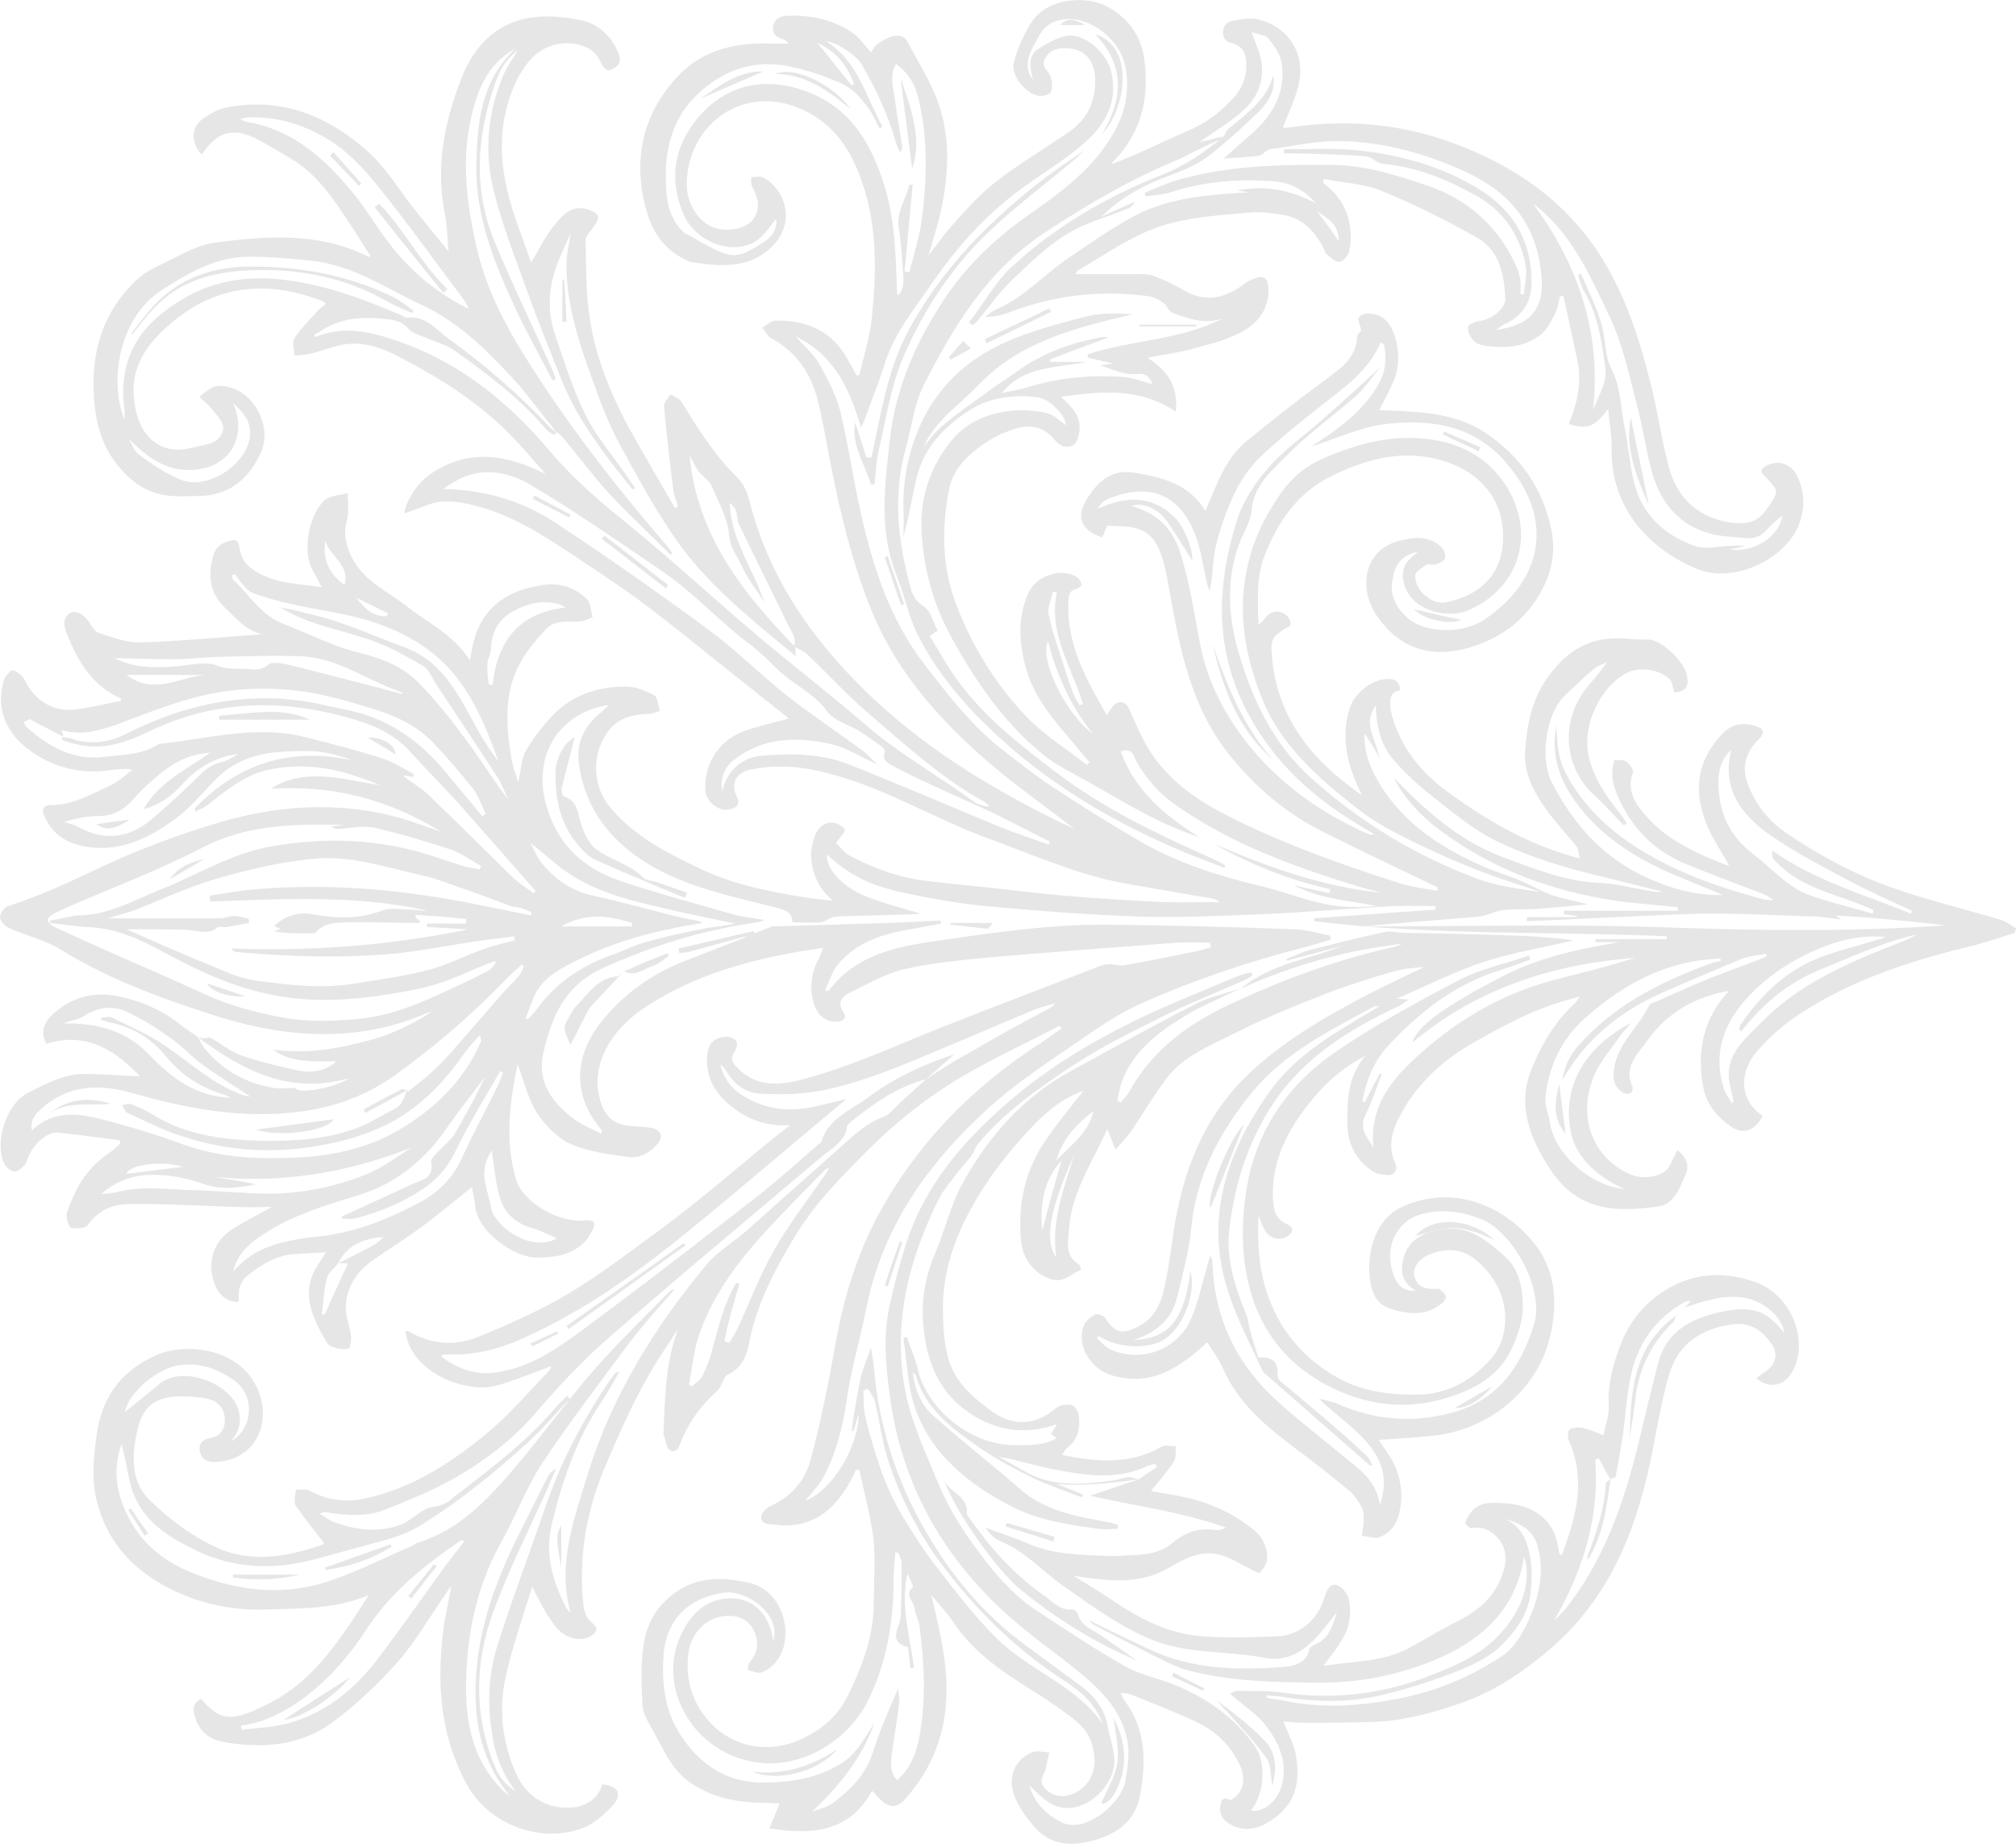 <?xml version="1.0" encoding="UTF-8"?> <svg xmlns="http://www.w3.org/2000/svg" width="347" height="318" viewBox="0 0 347 318" fill="none"><path d="M34.1 178.6C32.9 177.7 31.6 176.9 30.4 175.9C27.5 173.7 24.2 172.4 20.7 171.6C16.4 170.6 12.4 171.6 9.1 174.6C7.3 176.3 7 178 8 179.7C13.3 178 17.8 179.6 21.8 183.1C22.7 183.9 23.5 184.7 24.1 185.3C21 185.2 17.8 184.9 14.5 184.9C11 184.9 7.9 186.6 4.9 188.1C1.1 190 -1 196.5 0.7 200.3C1 201 2.2 201.9 2.7 201.7C3.5 201.5 4.5 200.5 4.7 199.7C5.2 197.7 7.7 194.9 9.8 195C13.4 195.3 17 195.9 20.6 196.3C20.6 196.5 20.7 196.7 20.7 196.9C20 197.5 19.3 198.2 18.5 198.7C14.9 201.2 12.8 204.8 11.5 208.9C11.3 209.6 11.8 211.2 12.3 211.4C13.2 211.6 14.8 211.5 15.2 210.8C17 208.3 19.5 207.3 22.2 207.3C28.3 207.2 34.5 207.6 40.6 207.8C42.6 207.9 44.5 207.8 46.8 207.8C44.4 209.1 42.3 210.2 40.2 211.5C36.7 213.6 35.5 217.4 37 221.2C37.7 223 39 224 40.8 224.2C41 224.1 41.1 224 41.1 223.9C41 222.2 41.2 220.8 42.6 219.6C45 217.7 47.6 216.1 50.8 215.9C52.6 215.8 54.4 215.7 56.1 215.6C55.5 216.7 54.6 217.8 54 219C52 223.4 54 227.2 56.1 230.9C56.3 231.3 56.8 231.8 57.2 231.9C58.1 232.2 59.1 232.4 60 232.2C60.3 232.1 60.5 230.7 60.4 229.9C60.2 228.4 59.6 226.9 59.5 225.4C59.5 221.9 61.2 219.1 64 217.1C66.8 215.1 69.8 213.3 72.6 211.2C75.6 209 78.4 206.6 81.2 204.4C81.4 205.2 81.7 206.5 81.8 207.7C82.2 212 88.4 216.5 92.3 216.5C95.2 216.5 97.8 216.2 100 214.4C100.9 213.7 101.6 212.6 102.1 211.5C102.6 210.4 102 210 100.7 210.1C96 210.6 90.1 206.9 88.9 203.3C87.2 197.8 87.5 192.3 88.4 186.8C88.6 185.5 88.9 184.2 89.1 183.2C90.1 185.9 90.8 188.9 92.3 191.4C93.7 193.6 95.8 195.8 98.1 196.9C101.2 198.3 104.7 198.7 108.1 199.2C110.1 199.5 112 198.4 113.3 196.8C113.6 196.4 113.9 195.6 113.7 195.2C113.5 194.7 112.8 194.3 112.2 194.2C110.6 193.9 109 194 107.4 193.7C105.1 193.2 103.9 191.6 103.3 189.4C101.5 183.1 105.5 177.2 110.5 173.8C118.4 168.4 127.3 165.7 136.6 164C138.2 163.7 139.7 163.5 141.7 163.2C141.3 164.1 141.2 164.5 141 164.9C139.6 167.5 139.2 170.3 140.2 173.1C140.8 174.8 142 175.9 144 175.9C145 175.9 145.9 175.3 145.2 174.3C143.8 172.2 145.4 171.3 146.7 170.7C149.7 169.2 152.7 167.5 155.9 166.8C160.7 165.7 165.7 165.3 170.6 164.8C181.2 163.9 191.8 163.1 202.5 162.3C204.4 162.2 206.4 162.3 208.3 162.3C208.3 162.6 208.4 162.8 208.4 163.1C207.4 163.4 206.4 163.7 205.3 163.9C201.4 164.7 197.4 165.5 193.5 166.2C192.7 166.3 191.9 166 191 166C190.5 166 189.9 166.1 189.4 166.3C180.1 169.9 170.8 173.4 161.5 177.1C153.5 180.3 145.6 184 137.1 186.1C133.2 187 129.6 186.8 126.7 183.6C125.9 182.8 125.7 182 126.5 181C126.8 180.6 127 179.5 126.7 179.2C126.3 178.7 125.4 178.4 124.8 178.5C122.7 178.7 121.8 179.9 121.7 182C121.5 185.6 123.2 188.4 125.9 190.5C128.8 192.8 132.1 194 136 193.7C134.9 194.6 133.8 195.4 132.7 196.3C126.5 201.4 120.4 206.7 113.9 211.5C106.8 216.7 99.8 222.2 91.7 226C88.4 227.6 85.1 229.1 81.7 230.4C77.8 231.8 73.9 231.3 70.3 229.2C70.2 229.1 69.9 229.2 69.8 229.2C70.2 233.6 74.8 237.6 80.4 238.6C84.2 239.2 84.4 239.2 94.9 235.2C94.7 235.5 94.7 235.8 94.6 235.9C91.3 239.3 88.2 243 84.6 246.1C78.2 251.5 71.2 256.2 62.8 258C59.5 258.7 56.4 258.3 53.4 256.7C52.7 256.3 51.8 256.5 50.9 256.5C50.9 257.4 50.5 258.6 50.9 259.2C52.4 261.4 54.1 263.5 55.8 265.7C55.9 265.6 55.7 265.9 55.3 266C49.3 268.1 43 269.1 37.2 266.4C32.9 264.4 28.9 261.4 25.5 258C22.4 254.8 22.7 250.2 23.7 246C24.7 242 26.8 240.5 30.9 240.4C32.6 240.4 34.4 240.5 36 240.9C37.7 241.3 38.7 242.7 38.7 244.5C38.7 246.1 37.9 247.3 36.1 247.6C34.9 247.8 34.1 248.6 34.4 249.9C34.7 251.3 35.8 251.8 37.1 251.7C43.8 251.4 46.5 245.4 44.7 240.1C41.9 231.8 31.6 231 26.5 233.5C20.6 236.2 17.4 240.9 16.6 247.3C16.1 251.1 15.7 254.8 16.7 258.6C18.3 264.8 22 269.3 27.4 272.5C33 275.8 39.2 277.3 45.7 277.1C51.7 276.9 57.7 277.1 63.5 274.6C58.5 282.3 53.8 290 45 293.9C44.5 294.1 44 294.4 43.5 294.6C39.3 296.3 37.6 295.9 34.6 292.5C33.5 293 33.2 293.8 33.4 295C34 297.7 35.7 299.4 38.4 299.9C45.2 301.1 51.8 300.6 57.4 296.4C61.4 293.4 65.1 289.9 68.4 286.2C71.4 282.8 73.7 278.8 76.3 275C76.7 274.5 77 273.9 77.7 273C77.1 276.2 76.5 278.8 76.2 281.5C75.2 290.5 75.9 299.2 80.4 307.3C84.2 314.2 93.3 317.6 100.6 314.6C102.5 313.8 104.1 312.3 105.5 310.8C107.2 308.9 106.4 307.5 103.7 307.2C102.6 310.5 99.8 311.4 96.8 311.2C93.1 310.9 90.3 308.7 88.8 305.3C86.5 300.1 85.8 294.5 87 288.9C87.8 285 89.1 281.2 90.3 277.3C90.7 275.9 91.2 274.6 91.6 273.2C92.7 275.3 93.7 277.4 95 279.2C96.1 280.9 97.7 282.2 99.9 282.2C100.8 282.2 101.9 281.7 102.4 281.1C103.2 280.1 102 279.6 101.4 278.9C100.8 278.2 100.5 277.2 100.4 276.2C99.6 268.4 100.8 260.9 103.7 253.6C106.9 246 110.2 238.4 114.9 231.6C115.5 230.7 116 229.8 116.7 228.9C114.5 234.6 114.5 240.6 114.2 246.5C114.2 246.6 114.1 246.8 114.2 246.9C114.6 247.9 114.7 249.4 115.3 249.7C116.7 250.3 117 248.7 117.4 247.7C118.8 244.6 120.7 241.9 123.3 239.6C123.9 239.1 124.2 238.2 124.6 237.5C124.8 237.2 124.9 236.8 125.2 236.7C127.5 235.7 128.5 233.6 128.9 231.4C130.2 224.6 133.3 218.7 136.8 212.9C140.3 207.1 145.1 202.3 149.9 197.5C155 192.5 160.7 188.1 166.9 184.6C172 181.7 177.2 179.3 182.4 176.6C182.5 176.8 182.6 177 182.7 177.1C181.5 177.9 180.3 178.8 179.1 179.6C167.9 186.8 158.7 196 152.1 207.5C147.8 214.9 145.3 223 143.8 231.4C142.6 238.1 141.3 244.8 139.5 251.4C138.6 254.8 136.3 257.6 132.8 259.2C132 259.5 131.1 260.4 131 261.1C131 262.5 132.3 262.4 133.4 262.5C140.7 263.4 144.4 258.8 146.7 254.4C146.9 254 147.1 253.5 147.3 253.1C147.5 253.1 147.7 253 147.9 253C148.7 256.9 149.8 260.7 150.3 264.6C150.7 268.3 150.4 272.2 150.4 275.9C150.4 281.6 148.5 286.7 146 291.8C144.2 295.5 141.5 297.7 138.2 299.3C131.9 302.3 125.6 300.5 121.9 296.2C119.1 293 117.9 288.9 118.5 284.5C119.1 280.7 122.1 278 125.8 278.2C127.9 278.3 129.3 279.4 130 281.3C130.6 283 130.4 284.6 129.1 286.1C128.8 286.4 128.8 287 128.7 287.5C129.5 287.7 130.5 288.2 131.2 287.9C133.1 287.1 134.3 285.5 134.9 283.5C136.1 278.9 133.6 273.5 128.9 272.5C125.2 271.7 121.2 271.3 117.5 273.4C113.4 275.7 111.2 279.3 110.7 283.7C110.3 287 110.4 290.4 110.6 293.7C110.7 295 111.5 296.4 112.2 297.6C114.2 301.1 115.6 305 119.4 307.3C123.4 309.8 127.7 310.4 132.2 310.4C132.9 310.4 133.6 310.5 134.2 310.5C133.6 311.9 133.1 313.2 132.4 314.8C139.8 315.9 146.2 315.5 150.1 308.3C150.7 308.9 151.1 309.4 151.5 309.8C153.2 311.4 154.5 311.3 156 309.5C162.6 302 163.9 293.3 162.3 283.9C161.8 280.9 161.1 278 160.3 274.6C161.8 276.4 163.1 277.8 164.1 279.3C167.6 284.6 172.8 288 178.1 291.3C180.6 292.9 183 294.5 185.2 296.3C187.3 298 188.3 300.2 188.4 303C188.5 306.1 186.3 308.8 183.4 309.2C181.7 309.4 179.8 308.5 179.3 306.9C179.1 306.2 179.8 305.3 180 304.5C180.2 303.6 180.4 302.6 180.6 301.7C179.6 301.7 178.5 301.3 177.6 301.7C174.4 303.1 173.3 306.3 174.8 309.7C175.6 311.5 176.8 313.1 178.1 314.6C180.9 317.8 184.6 317.9 188.4 316.8C192.4 315.7 195.4 313.4 196.2 309.2C197.3 303.4 197.3 297.7 193.5 292.7C193.3 292.4 193.2 292.1 192.9 291.5C193.5 291.5 194 291.5 194.3 291.6C198.1 293.1 201.9 294.6 205.6 296.3C209.1 297.9 211.8 300.4 213.4 303.9C214.4 306 214.1 308.1 212.6 309.4C212.3 309.6 211.9 310 211.7 309.9C210.1 309 210.1 310.8 210 311.2C209.9 311.9 210.3 312.9 210.8 313.4C212.9 315.2 215.4 315.3 217.8 314C222.6 311.4 224.1 307.4 223 301.9C222.6 300.1 221.7 298.4 220.9 296.4C222.3 296.5 223.7 296.6 225 296.6C229.1 296.6 233.2 296.6 237.4 296.4C242.3 296.1 246.9 294.8 251.5 293.2C257.5 291.1 262.6 287.6 267.4 283.4C277.6 274.3 282 262.4 284.5 249.5C285.3 245.2 286.1 240.8 287.3 236.6C288.9 231.2 293 228.7 298.3 228C301.3 227.6 303.4 229.1 305 231.5C306.2 233.3 305.5 235.2 303.6 236.3C303.2 236.6 302.8 236.9 302.3 237.3C304.4 239.1 306.9 238.7 308.3 236.5C311.6 231.2 308.5 223.1 302.3 220.8C298.2 219.3 293.9 219 289.7 220.6C284.2 222.8 280.5 226.9 278.6 232.4C277.5 235.5 276.7 238.6 276.9 242C277 243.7 276.3 245.4 276 247.1C274.6 246.6 273.5 246 272.2 245.8C271.5 245.7 270.5 245.8 270.1 246.2C269.8 246.5 269.8 247.6 270.1 248.2C273 254.8 271.3 261 269 267.3C268.9 267.5 268.8 267.6 268.6 267.8C268.5 267.5 268.3 267.3 268.3 267.1C267.7 261.3 263.5 259 258.8 258.8C257 258.7 255 258.5 253.5 260C252.9 260.6 252.5 261.4 252.2 262.1C252.1 262.3 253 263.2 253.3 263.1C255.2 262.7 256.8 263.6 257.9 264.9C259.1 266.3 259.4 268 258.9 270.1C257.7 274.4 255 277 251.1 279C248.1 280.5 245.2 282.3 242.2 283.9C237.7 286.2 232.7 286 227.8 286.8C228.8 285.4 229.8 284.2 230.6 282.9C232.2 280.7 232.7 278.1 232.2 275.5C232 274.5 231 273.1 230.1 272.9C228.8 272.5 228.3 274 227.9 275.2C226.9 278.7 223.8 281.5 220.1 281.7C215.3 281.9 210.5 282.1 205.8 281.6C200.6 281 195.9 278.5 191.6 275.6C189.5 274.2 187.4 272.9 184.8 271.3C186 271.5 186.7 271.6 187.5 271.7C192.3 272.3 196.9 272.5 201.4 269.8C204.1 268.2 207.1 266.7 210.4 267.8C212 268.3 213.5 269.3 215 270C215.6 270.3 216.6 270.9 216.8 270.8C217.4 270.2 218 269.3 218.1 268.5C218.2 266.5 217.4 264.7 215.8 263.4C212.5 260.7 208.7 258.9 204.5 257.9C202.4 257.4 200.2 257.1 198.1 256.7C199.4 255.1 200.8 253.5 202 251.7C202.5 251 202.3 249.9 202.4 249C201.5 249 200.5 248.7 199.9 249.1C194.5 252.2 188.8 251.7 182.8 250.5C183.2 249.9 183.5 249.3 184 249C185.6 247.7 185.9 245.8 185.7 243.9C185.7 243.2 185.1 242.1 184.5 241.9C183.7 241.7 182.4 241.9 181.8 242.4C178.5 245.3 174.5 245.7 170.9 243.1C167.5 240.7 164.3 237.9 163.2 233.8C162.4 230.9 162.3 227.7 162.3 224.6C162.5 216.6 165.8 209.6 170.2 203.1C172.2 200.2 174.4 197.5 176.8 194.9C179.6 191.8 182.7 189.1 186.5 187.8C184.5 190.3 182.2 193.1 180.2 196C176.5 201.2 175.2 207 175.7 213.3C176 216.8 177.9 219.2 180.8 220.2C183.1 221 184.3 219.3 186.1 218.6C185.9 218.2 185.9 217.8 185.7 217.7C183.3 216.2 183.8 214 184 211.7C184.3 206.8 186.5 202.6 188.7 198.3C189.3 197.1 189.9 195.9 190.6 194.4C191 195.5 191.4 196.4 192 197.9C193 196.8 193.8 196 194.5 195C196.6 192 198.4 188.9 200.6 185.9C203.6 181.8 208.4 180 212.7 177.8C217.8 175.2 223.1 173.1 228.4 171C232.1 169.6 235.9 168.4 239.7 167.3C241.4 166.8 243.3 166.6 245.1 166.5C241.8 168.1 238.4 169.7 235.1 171.4C227.5 175.4 220.1 179.7 214 185.8C207.7 192.2 204.3 200.1 202.6 208.7C201.8 212.5 201.5 216.4 200.7 220.3C200.1 223.6 199.2 226.7 195.9 228.4C193.2 229.8 191.9 229.5 190.3 227C190 226.5 188.9 226.1 188.5 226.3C187.7 226.7 186.8 227.5 186.5 228.3C185.3 231.9 187.8 235.7 191.4 236.8C198.3 238.8 203.1 235.4 207.8 231.1C208.7 232.5 209.8 234 210.5 235.6C213.2 241.8 218.2 245.8 223.4 249.7C226.4 251.9 229.4 254.3 232.3 256.7C233.2 257.5 233.9 258.6 234.5 259.7C234.8 260.4 234.7 261.3 234.7 262.1C234.7 262.9 234.5 263.6 234.4 264.4C235.4 264.5 236.5 264.9 237.3 264.7C239.9 263.8 240.8 261.6 241.1 259.1C241.5 255.7 240.6 252.6 238.6 249.8C238.2 249.2 237.8 248.6 237.3 247.9C240.6 247.7 243.6 247.5 246.6 247.2C256.1 246.2 264.4 239.6 266.7 230.5C268.2 224.6 267.9 218.5 263.7 213.6C258.4 207.3 249.8 203.9 241.3 207.8C237.5 209.5 235.4 214.1 235.7 219.3C235.9 221.9 236.5 224.4 239.3 225.3C242.4 226.3 245.6 226.7 248.4 224.2C248.7 223.9 249 223.3 248.8 223C248.6 222.6 248.1 222.2 247.7 221.9C247.6 221.8 247.5 221.9 247.3 221.9C245.5 222 243.9 221.7 243.4 219.6C243.1 218.3 244.3 216.6 246.2 215.9C249.2 214.8 251.9 214.9 254.6 217.4C260.6 222.9 259.9 230.4 256.5 234.1C253.2 237.7 249.2 240 244.1 240.1C239.4 240.2 234.7 239.6 230.6 237.4C224.9 234.3 220.7 229.7 218.4 223.5C216.7 219 216.4 214.3 216.6 209.2C216.9 210 217.1 210.6 217.4 211.2C218.1 213.1 220.2 213.9 221.8 212.7C222.6 212.1 222.7 211.3 221.6 210.8C219.5 209.9 219.2 208.3 219.1 206.3C218.9 200.6 221 195.8 224.3 191.3C227.1 187.5 230.3 184.2 235 181.8C232 185.3 231.9 189.2 231.9 193.2C231.9 196.7 233.2 199.6 236.2 201.6C236.9 202.1 237.9 202.3 238.8 202.3C240 202.4 240.6 201.4 240.2 200.4C238.4 196.6 240.2 193.3 242 190.3C244.8 185.8 248.8 182.3 253.3 179.7C258.6 176.7 264 173.7 270 172.1C270.5 172 271 171.8 271.9 171.6C271.5 172.2 271.3 172.5 271.1 172.7C267.6 175.9 265.3 179.9 263.6 184.1C261.1 190.3 263.3 195.9 266.8 201.3C271.5 208.4 277.8 208.8 285.5 207.7C288.2 207.3 289.1 204.5 290.1 202.3C290.8 200.8 290.4 199.3 288.7 198C288.3 198.9 287.9 199.6 287.5 200.5C286.7 202.5 283 203.3 280.4 202.1C273.9 199.1 271.4 191.9 274.5 184.9C275.6 182.5 277.4 180.5 278.9 178.3C279.4 177.6 280 177 280.8 176.1C273.2 180 268.9 186.6 270.3 194.5C271 198.6 273.9 201.6 277.6 203.7C278.1 204 278.6 204.2 279.6 204.7C273.7 204.2 267.6 198.6 266.8 193.4C266.6 191.9 265.9 190.5 266 189.1C266.5 183.7 268.7 179 272.7 175.4C278.4 170.3 284.9 166.4 292.8 165.3C293.9 165.2 295 165.1 296.1 165C296.1 165.1 296.2 165.3 296.2 165.4C295.4 165.6 294.6 165.8 293.8 166.1C285.6 169.2 277.8 173.1 271.8 179.9C270.2 181.6 269.3 183.5 268.9 186C272.9 178.9 278.8 174.2 285.9 171C290.4 169 295 167.1 299.5 165.2C300.9 164.6 302.5 164.5 304 164.2C304 164.4 304.1 164.5 304.1 164.7C300.8 166 297.4 167.2 294.1 168.5C290.9 169.8 287.9 171.2 284.7 172.6C284.4 172.7 283.9 172.9 283.8 173.2C282 176.9 278.4 179.7 277.8 184.1C277.6 185.8 277.8 187.1 279.3 188.1C279.6 188.3 280.3 188.4 280.7 188.2C280.9 188.1 281.1 187.4 281 187.1C279.4 183.7 281.8 181.6 283.5 179.2C287 174.3 291.8 171.6 297.6 170.6C293.1 175.4 292 181.1 293.2 187.4C293.8 190.3 295.7 192.4 298 194C300.1 195.4 302.1 194.7 303.4 192.1C299.4 189.5 299.2 184.7 302.5 180.9C304.7 178.4 307.3 176.1 310.2 174.3C319.3 168.4 329.6 165.2 340 162.7C342.3 162.1 344.5 161.3 346.8 160.6C346.9 160.3 346.9 160.1 347 159.8C346.2 159.3 345.4 158.7 344.5 158.4C338.2 156.5 331.8 155 325.6 152.8C319.1 150.5 313 147.2 307.3 143.3C304.4 141.3 302.3 138.6 301 135.4C299.7 132.3 300.3 129.7 302.7 127.3C303.8 126.3 303.6 125.4 302.2 125C299.9 124.3 298 124.6 296.2 126.6C292 131.2 291.5 136.3 293.7 141.8C294.7 144.4 296.4 146.7 297.6 149C297.6 149 297.2 149 296.8 148.8C292 146.9 287.3 144.8 283.7 140.9C281.7 138.7 279.8 136.3 281.1 132.9C281.2 132.5 280.4 131.5 279.9 131.1C279.5 130.8 278.7 130.9 277.9 130.8C277.2 132.8 277.5 134.8 278.3 136.7C280.6 142.3 284.6 146.5 290.3 148.8C294.5 150.5 298.7 152.1 302.9 153.7C303.7 154 304.5 154.3 305.2 155C304.6 154.9 304 155 303.4 154.8C296.7 153 290.2 150.8 284.2 147.4C278.3 144.1 273.3 139.8 269.9 133.9C268.3 131 268 128.8 267.9 124.7C267.8 125.9 267.5 127.1 267.6 128.3C267.7 132.4 269.4 135.8 271.9 139C276.4 144.7 282.5 148.3 289.1 151C291.5 152 293.9 153 296.6 154.1C291.3 154.2 286.7 152.7 282.4 150.6C275.4 147.1 270.6 141.5 267.1 134.7C265.1 130.8 265.9 122.9 269.5 119.6C271.1 118.1 272.6 116.6 274.3 115.2C275 114.6 276 114.4 276.7 113.9C275.7 115.2 274.7 116.6 273.6 117.8C268.3 123.9 269.1 132.2 274.6 137.1C276.3 138.6 277.8 140.4 279.5 142.1C279.7 142 279.8 141.8 280 141.7C279.6 141.2 279.3 140.6 278.9 140.1C276.5 137.2 274.4 134.1 273.5 130.4C272.2 125.1 275.3 118.3 280.1 115.8C282.3 114.7 286 115.3 287.5 117.1C287.9 117.6 287.9 118.5 288.2 119.2C290.1 119.1 290.7 118.3 290.4 116.4C290.1 114.2 286.1 110 283.5 110.1C281.8 110.2 280 109.9 278.3 109.9C273.1 109.9 269.4 112.4 266.4 116.6C263.6 120.5 262.8 124.9 262.5 129.4C262.3 133.1 264 136.4 266.1 139.3C267.7 141.6 269.7 143.6 271.4 145.8C271.7 146.2 271.7 146.9 271.9 147.8C263.1 145.5 255.8 141.2 249 136.2C244.9 133.2 241.6 129.3 239.9 124.2C239.6 123.4 239.4 122.5 239.3 121.7C239.2 120.4 239.3 119.1 241 118.8C240.9 117.3 240 116.8 238.7 116.9C236.2 117 233.3 119.2 232.4 121.7C231 125.9 231.5 129.9 233.1 133.9C233.4 134.8 233.9 135.7 234.4 136.9C225.6 130.8 219.6 123.3 218.9 112.5C218.8 111.6 218.8 110.7 219.2 109.9C219.5 109.3 220.3 108.9 220.9 108.4C221.3 108.1 222.1 107.9 222.1 107.6C222.2 107.1 221.9 106.4 221.5 106C220.3 104.9 218.7 105.1 217.7 106.5C217.4 106.9 217.1 107.2 216.6 107.6C216.5 103.6 216.2 99.5 217.6 95.8C219.9 89.9 223.3 84.8 229.3 81.9C234.2 79.5 239.4 77.9 244.9 78.6C252.2 79.5 258.5 84 258.7 91.9C258.9 98.6 255.1 102.4 248.9 103.7C246.4 104.2 243.4 101.5 243.6 99C243.7 98.3 244.8 97.7 245.6 97.2C245.9 97 246.6 97.3 247 97.2C247.6 97 248.5 96.7 248.7 96.2C248.9 95.7 248.6 94.7 248.2 94.3C246.1 92.2 243.5 92.4 240.9 93.1C234.7 94.6 233.7 101.4 237.1 106.2C241 111.7 246.3 113.4 252.9 111.5C257.6 110.1 261.4 107.6 264.1 103.7C266.7 100 268 95.8 267 91.1C265.5 84 261.7 78.6 255.8 74.6C252.4 72.3 248.6 71.4 244.6 71C242.2 70.8 239.8 70.7 237.4 70.6C238.2 69 239.1 67.4 239.8 65.8C240.9 63.3 240.9 60.6 240.1 58C239.5 56 238.3 54.2 236 54C235.3 53.9 234.3 54.1 233.9 54.6C233.6 54.9 234.1 55.9 234.3 56.9C234.2 57.1 233.6 57.5 233.6 58C233.4 61.7 230.7 63.5 228.1 65.4C223.5 68.8 218.9 72.4 214.5 76C211.1 78.8 209.7 82.8 208 86.7C207.8 87.1 207.7 87.5 207.5 88C205 83.9 201.2 82.5 197 81.7C195.4 81.4 193.6 81 192.1 81.5C189.7 82.2 188.2 84.1 186.9 86.2C185.2 89.1 186.2 91.4 189.7 92.5C190 91.9 190.3 91.2 190.6 90.5C191.3 90.5 192 90.6 192.8 90.6C196.7 90.7 198.6 91.9 199.9 95.6C200.5 97.4 200.9 99.3 201.2 101.2C203 111.3 204.8 121.3 211.4 129.7C215.9 135.4 221.4 140.1 227.9 143.3C234.3 146.5 240.8 149.6 247.3 152.7C247.4 152.7 247.5 152.9 247.4 153.4C245.1 152.9 242.6 152.7 240.4 151.9C229.9 148.5 219.5 144.8 209.7 139.6C204.9 137 200.5 133.6 197.6 128.8C196.5 127 195.7 125 194.8 123.1C194.3 122 194 120.5 192.3 121C191.5 121.3 191.1 122.4 190.5 123.1C187.1 117.2 183.5 111 183.9 103.4C184 102.4 184.1 101.6 185.3 101.4C185.6 101.3 186.2 100.8 186.2 100.7C186.1 100.2 185.8 99.7 185.4 99.4C182.8 97.6 178.2 99.1 176.9 102.3C175.1 106.6 175.4 111 176.7 115.4C178.4 121.2 182.7 125.3 186.3 129.8C186.7 130.3 187.1 130.7 187.5 131.2C187.4 131.4 187.2 131.5 187.1 131.7C183.5 128.9 179.6 126.5 176.5 123.2C171.1 117.5 167 110.7 164.3 103.3C162.1 97.1 162.1 90.5 163.4 84C164.2 80.3 167.2 77.8 170.3 75.8C171.7 74.9 173.3 74.3 174.8 73.8C177.4 73 179.7 73.5 181.5 75.7C182.4 76.8 183.6 77.3 184.8 76.6C185.4 76.2 185.7 75 185.8 74.1C186.1 71.5 184.3 69.9 182.6 68.3C189.4 67.4 196.1 66.6 202.4 70.9C202.8 66.2 200.8 63.7 197.5 61.6C199.9 61.1 202.4 60.8 204.7 60.2C207.7 59.4 210.7 58.7 213.4 57.3C216.4 55.8 218.6 53.2 218.3 49.4C218.2 47.9 217.5 47.4 216.1 47.9C215.5 48.1 214.8 48.4 214.3 48.8C211 51.3 207.6 52.2 203.8 50C202.1 49 200.4 48.2 198.6 47.5C197.5 47.1 196.2 47.2 195 47.2C191.8 47.2 188.6 47.2 185.1 47.2C185.4 46.8 185.4 46.6 185.6 46.5C190.8 43.5 195.7 39.9 201.6 38.4C205.9 37.3 210.5 37 215 36.6C216.9 36.4 218.9 36.7 220.9 37C224.3 37.6 226.4 39.9 227.9 42.9C228 43.1 228 43.4 228.2 43.6C228.9 44.2 229.7 45.1 230.5 45.1C231.1 45.1 232.1 44 232.2 43.3C233 39.8 232.3 35.3 228.6 32.2C228.3 31.9 228 31.7 227.7 31.4C227.8 31.2 227.8 31 227.9 30.8C231.2 31.5 234.8 31.6 237.9 32.9C243.5 35.2 248.9 37.9 254.2 40.9C258.1 43.1 258.9 47.2 259.1 51.4C259.1 53.2 256.8 55 254.5 55.3C253.8 55.4 252.7 55.9 252.7 56.3C252.6 57 253 57.9 253.5 58.5C253.9 59 254.7 59.4 255.4 59.5C258.9 60 262.3 59.9 265.2 57.6C266.4 56.7 267.1 55.1 267.8 53.7C268.2 52.9 268.3 51.9 268.5 51C268.7 51 268.9 51 269.1 50.9C269.9 54.6 270.7 58.3 271.5 62C272.3 65.8 271.5 69.5 270 73C273.2 74 274.5 73.5 276.8 70.4C277 72.7 277.4 74.8 277.4 76.9C277.1 87.9 284.4 94.8 292.2 98C298.4 100.5 307.6 96.3 309.8 89.9C310.7 87.2 310.6 84.5 309.3 81.9C308.2 79.7 305.9 79.1 303.8 80.3C303 80.8 303 81.2 303.7 81.9C306.4 84.7 306.2 84.6 304 87.8C302.5 90 300.4 90.3 298.1 90C292.5 89.2 288.8 86 287.3 80.6C286 75.9 285.4 71.1 284.2 66.4C281.7 56.3 278.4 46.5 271.3 38.5C266 32.5 259.5 28.4 252.1 25.4C242.4 21.4 232.5 20.4 222.2 21.9C221.7 22 221.1 22 220.8 22C221.7 19.6 222.9 17.2 223.5 14.7C224.8 9.5 222 4.8 216.8 3.4C215.3 3 213.6 3.3 212.1 3.6C210.7 3.9 210.2 5.2 210.7 6.5C210.8 6.8 211.2 7.2 211.6 7.3C213.5 7.7 214.4 8.7 214.5 10.7C214.7 13.3 213.7 15.5 211.9 17.3C209.8 19.5 207.4 21.3 204.5 22.5C200.1 24.4 195.8 26.6 191.2 28.3C191.5 28 191.7 27.7 192 27.4C196.7 22.4 197.9 16.3 196.9 9.8C196.3 5.9 193.9 2.8 190.3 1C186.8 -0.8 180.1 -0.3 177.5 3.9C176.2 6 175.1 8.4 174.5 10.8C173.9 13 176.7 16.3 178.9 16.5C179.6 16.6 180.8 16.2 180.9 15.8C181.2 14.9 181.1 13.7 180.7 12.9C180.3 12 179.1 11.5 179.9 10C180.7 8.7 181.8 8.3 183.1 8.3C186.4 8.2 188.4 10.1 188.5 13.6C188.6 17.4 187.2 20.5 184 22.7C179.8 25.6 175.4 28.2 171.4 31.3C168.6 33.5 166.2 36.2 163.8 38.9C162.5 40.3 161.4 42 159.8 44C160.5 41.6 161.1 39.7 161.6 37.8C163.2 31.2 163.8 24.5 161.6 18C160.3 14.2 158.1 10.8 156.2 7.2C155.2 5.3 152.8 6.3 151 7.6C150.6 7.9 150.4 8.4 149.9 9C148.9 7.9 148.1 6.7 147.1 5.9C143.8 3.5 139.9 2.6 135.9 2.7C134.7 2.7 133.5 2.9 133.1 4.4C132.8 5.9 133.7 6.5 135 6.8C135.2 6.9 135.3 7.1 135.8 7.5C134.4 7.5 133.3 7.5 132.3 7.5C126.3 7.3 120.7 8.8 116.7 13.1C110.4 19.8 108.8 27.9 111.4 36.7C112.4 40 114.2 42.6 117.2 44.3C117.9 44.7 118.6 45.1 119.4 45.2C124.4 45.9 129.4 46.3 133.3 42C137.2 37.6 134.6 32 131.2 30.5C130.6 30.3 129.9 30.5 129.3 30.5C129.3 31.1 129.2 31.7 129.5 32.2C130.5 34.1 131 35.9 129.6 37.8C128.4 39.4 125.2 40 122.9 39.2C120.3 38.3 118.2 35.1 118.2 31.8C118.2 21.7 127.6 14.5 137.5 18.6C143 20.9 146 25 148 30.3C151 38.2 150.9 46.2 150.1 54.4C149.8 57.8 148.7 61.2 147.9 64.6C147.7 64.6 147.6 64.6 147.4 64.6C146.9 63.6 146.4 62.7 145.8 61.7C143.1 56.9 138.8 55.1 133.5 55.2C132.7 55.2 132 56 131.2 56.4C131.7 57 132.1 57.9 132.7 58.2C137 60.5 139.5 64.2 140.7 68.7C141.7 72.6 142.3 76.6 143.1 80.5C144.7 88.7 146.7 96.8 149.8 104.6C153.8 114.7 160.6 122.7 168.5 129.8C173.6 134.4 179.4 138.4 184.9 142.7C183.7 142.1 182.5 141.6 181.3 141C169.7 135.2 158.7 128.4 149.3 119.3C139.7 110 132.3 99.4 129 86.2C128.6 84.6 127.8 83 126.6 81.9C122.8 78.1 120.1 73.7 117.3 69.2C116.9 68.6 116.1 68.3 115.4 67.9C115 68.6 114.2 69.3 114.3 70C114.7 74.8 115.3 79.6 115.9 84.4C116 85.3 116.4 86.2 116.7 87.2C116.5 87.3 116.3 87.4 116.2 87.5C113.5 82.8 110.7 78.1 108.1 73.4C105.1 67.7 102.6 61.7 101.6 55.3C100.8 50.7 100.9 46 100.8 41.3C100.8 40.6 101.7 39.8 102.2 39C103.4 37.4 103.2 36.8 101.3 36.1C98.4 35.1 96.8 37.1 95.4 38.8C93.9 40.6 92.9 42.8 91.4 45.2C90.7 43.1 90 41.2 89.3 39.3C87.1 33.2 85.6 27 86.8 20.4C87.5 16.8 88.7 13.5 91 10.6C93.5 7.5 97.9 6.5 101.4 8.4C102.3 8.9 103 9.8 103.4 10.7C103.9 11.7 104.4 12.4 105.4 11.9C106.5 11.4 107 10.5 106.5 9.3C105.4 6.5 103.4 4.4 100.5 3.6C98 3 95.2 2.7 92.6 2.9C86 3.4 81.8 7.5 79.5 13.3C76.5 20.9 74.9 28.7 76.6 37C77 39 77 41.1 77.2 43.3C74.9 40.4 72.7 37.8 70.6 35.1C68.2 31.9 66.1 28.5 63 25.8C56.1 19.8 48.3 16.7 39 18.5C37.4 18.8 35.9 19.7 34.6 20.7C32.8 22.2 33 24.7 34.6 26.5C34.7 26.5 34.9 26.5 34.9 26.4C37.5 22.5 40.4 21.8 44.7 24.2C46.7 25.3 48.8 26.5 50.7 27.7C54.8 30.3 57.4 34.3 60 38.2C61.3 40.1 62.5 42.2 63.8 44.1C63.6 44.2 63.5 44.2 63.4 44.2C54.9 39.9 45.8 40.6 36.8 41.8C34 42.2 31.3 43.8 28.6 45.1C26.8 46 24.9 46.8 23.3 48.4C18.1 53.4 16 59.5 16.1 66.6C16.2 71.1 16.9 75.4 19.5 79.1C22 82.6 25.1 85.1 29.7 85.4C31.1 85.5 32.6 85.4 34 85.4C39.4 85.4 42.9 82.5 45 77.7C46.9 73.1 43.4 67 38.6 66.5C38 66.4 37.3 66.4 36.8 66.6C35.9 67 35.1 67.7 34.3 68.3C34.9 68.9 35.6 69.4 36.2 70.1C37 71.2 38.3 72.3 38.4 73.5C38.5 75 37.2 76.2 35.6 76.5C33.8 76.9 31.9 77.5 30.2 77.4C25.8 77.1 23.6 73.4 23.1 69C22.3 62.8 25.7 58.7 30 55.2C37.7 48.9 46.3 48.3 55.4 51.8C55.6 51.9 55.7 52 56.1 52.3C55.6 52.8 55 53.1 54.6 53.6C53.3 55.1 51.8 56.5 50.7 58.2C50.2 58.9 50.7 60.2 50.7 61.2C51.7 61.1 52.8 61.1 53.8 60.8C55.9 60.3 58 59.3 60.2 59.2C64 58.9 67.4 60.7 70.7 62.5C76.7 65.7 82.4 69.5 87.3 74.3C89.6 76.6 91.7 79.1 93.9 81.6C87.3 78.3 80.7 77.1 74.1 81.6C72.1 82.9 69.9 86 69.6 88.4C70.9 87.9 72.1 87.5 73.2 87.1C75.9 85.9 78.5 86.3 81.2 86.9C87.1 88.3 92.2 91.3 97.2 94.6C101.5 97.5 105.9 100.3 110.1 103.4C115.2 107.2 120.1 111.2 125.1 115.2C127.9 117.4 130.6 119.6 133.4 121.8C134.2 122.4 134.9 123 135.8 123.7C132.9 124.5 130.5 125 128.3 125.8C123.9 127.3 121.2 131.3 121.4 136C121.5 138.1 123.8 139.9 125.8 139.3C127 139 127.4 138.2 126.8 137.1C125.7 134.9 126.7 133 129.2 132.5C134 131.5 138.7 132 143.5 133.4C153 136 161.3 141.2 170.5 144.5C178.1 147.3 185.5 150.6 193.6 152.1C198.4 152.9 203.2 153.8 208.1 154.6C208.8 154.7 209.4 154.9 210 155.3C206.6 155.3 203.2 155.4 199.9 155.3C194.3 155 188.8 154.7 183.2 154.2C178.5 153.8 173.8 153.2 169.2 152.7C166.1 152.4 162.9 152.1 159.8 151.7C155.1 151.2 150.6 149.6 146.4 147.4C145.4 146.9 144.7 145.9 143.9 145.1C144.6 144.2 145.1 143.6 145.5 142.9C143.9 140.9 141.3 141.3 140.3 143.8C138.7 147.7 140 152.3 143.4 155.1C142 154.9 140.6 154.8 139.2 154.6C132.9 153.6 126.5 152.4 120.8 149.7C115.1 147 109.3 144.1 105.1 139.1C102 135.5 101.8 130.1 104.4 126.3C106.1 123.7 108.7 123 111.6 122.9C112.3 122.9 112.9 122.6 113.6 122.4C113.3 121.5 113.2 120 112.6 119.7C111.1 118.9 109.4 118.2 107.7 118.2C102.8 118.2 98.4 119.7 95 123.3C93.3 125.1 91.7 127.2 90.5 129.3C89.7 130.7 89.7 132.6 89.2 134.7C88.7 133.1 88.2 131.8 88 130.4C87.1 124.9 86.7 119.3 89.5 114.2C90.6 112.1 92.3 110.1 94 108.3C95.5 106.7 97.7 107.1 99.6 107C100.4 107 101.2 106.6 102 106.3C101.7 105.2 101.7 103.8 101 103.1C99 101.2 96.4 100.3 93.6 100.7C87 101.6 82.4 104.9 81.2 112C81.1 112.4 81 112.8 80.9 113.7C78.1 109.3 73.6 107.2 69.9 104.3C67.7 102.6 65.3 101.3 63.3 99.5C61 97.4 59.5 94.7 59.4 91.5C59.4 90.5 59.8 89.5 59.9 88.4C60 87.2 59.9 86.1 59.8 84.9C58.4 85.3 56.7 85.3 55.8 86.2C53 88.8 51.9 95.5 54.1 98.7C54.5 99.3 54.8 100.1 55.4 101.1C50.7 100.4 46.2 100.5 42.6 97.3C41.8 96.6 41.4 95.3 41.2 94.3C41.1 93.1 40.6 92.8 39.6 93.1C38.2 93.4 37.1 94.2 36.7 95.7C35.8 99.1 36 102.1 38.8 104.7C40.7 106.5 42.3 108.5 45.1 109.2C38.1 109.7 31.1 110.4 24.1 110.6C21.8 110.7 19.4 109.7 17.1 109C16.4 108.8 15.8 107.9 15.4 107.2C14.5 105.8 13 104.9 12 105.6C10.7 106.5 11 107.8 11.5 109.1C13.4 113.9 15.9 118.1 20.9 120.3C20.8 120.4 20.8 120.6 20.7 120.7C18 121.2 15.3 121.9 12.6 122.2C8.9 122.5 5.8 120.4 4.2 117C3.9 116.3 2.9 115.6 2.2 115.4C1.9 115.3 1 116.3 0.7 117C-0.7 121.5 0.6 126.2 5.7 129.6C9.7 132.3 14.2 133.3 19 132.6C20.2 132.4 21.4 132.3 22.8 132.5C21.5 133.5 20.3 134.7 18.8 135.3C15.6 136.8 12.5 138.6 8.8 138.6C7.4 138.6 7.1 139.5 7.7 140.6C9.2 144.1 12.2 145.5 15.7 145.9C21.4 146.5 26.1 144 30.4 140.8C32.8 139 34.8 136.6 36.9 134.4C39.9 131.3 43.6 129.8 47.8 129.5C50.1 129.3 52.4 129.2 54.7 129.4C56.7 129.6 58.7 130.2 60.7 130.9C50 128.6 41 131.4 33.5 139.2C33.6 139.4 33.6 139.5 33.7 139.7C34.3 139.4 35 139.1 35.6 138.7C38.9 136.1 42.1 133.4 46.3 132.5C51.5 131.4 56.7 132 61.7 133.8C63 134.2 64.3 134.7 65.5 135.2C62.3 134.7 59 133.9 55.8 133.7C52.6 133.5 49.3 134 46.6 135.8C57.1 135.1 66.9 137.6 75.9 143.2C73.5 142.4 71.2 141.5 68.8 140.8C58.3 137.9 47.7 138.6 37.4 141.7C30.7 143.7 24 146.2 17.6 149.2C12.3 151.7 7 154.2 1.4 156C0.7 156.2 0 157.3 0 157.9C0 158.6 0.9 159.5 1.6 159.8C4.5 161.1 7.7 161.8 10.3 163.4C19 168.8 28.6 172.2 38.1 175.2C49.6 178.7 61.7 179.5 73.3 174.5C73.5 174.4 73.7 174.4 74.4 174.1C70.1 177 65.8 178.7 61.2 179.7C56.7 180.8 52.1 181.4 47 180.7C49.5 182.5 52 182.9 57.9 182.7C56.5 184.1 54.1 184.9 51.3 184.3C48 183.6 44.7 182.8 41.5 181.7C39.6 181 37.9 179.6 36.1 178.6C35.5 178.8 34.8 178.8 34.1 178.6C41.7 184.2 49.7 188.6 60.2 185.6C57 187.6 51.1 188.3 50.8 187.3C49.5 187.3 48.2 187.5 47.1 187.3C42.3 186.5 38.4 184.3 35.3 180.6C34.8 180 34.5 179.3 34.1 178.6ZM58.2 217.5C58.8 217.5 59.4 217.5 59.9 217.5C58.6 220.4 57.2 223.3 55.9 226.3C55.7 226.3 55.5 226.3 55.4 226.3C55.7 224.2 55.7 222.1 56.3 220C56.5 219.1 57.5 218.4 58.2 217.5C59.8 214.3 62.6 213.2 66 213C65.3 213.7 64.5 214.3 63.7 214.7C61.8 215.7 60 216.6 58.2 217.5ZM277.2 254.7C277.5 254.5 278.1 254.4 278.1 254.2C278.6 251.7 279 249.2 279.4 246.6C279.8 243.5 280 240.4 280.6 237.4C281.7 231.6 284.8 227 290.1 224.1C290.3 224 290.5 224 291 224C290.6 224.5 290.3 224.8 290 225.1C293.3 224 296.5 222.9 300 223.4C303.6 223.9 306.7 226.7 307.1 229.4C306.5 228.8 305.9 228 305.1 227.3C302.4 224.9 299.3 225.2 296.1 225.9C291.1 227 286.8 229.2 285.4 234.7C284.2 239.3 283.1 244 282 248.6C279.5 258.7 276.2 268.4 269.6 276.8C269 277.6 268.2 278.3 267.5 279C272.5 270.4 275.3 261.3 274.6 251.3C274.8 251.2 275 251.2 275.2 251.1C275.9 252.4 276.5 253.6 277.2 254.7ZM237.8 131.1C237.6 130.6 237.3 130.1 237.2 129.6C236.6 126.9 234.6 124.4 236.8 121.5C236.9 125.1 237.7 128.5 240.1 131.1C242 133.2 244.1 135.2 246.3 136.9C250.1 139.9 253.7 143 258.2 145.1C263.7 147.7 269.4 149.4 275.2 150.8C278.9 151.7 282.5 152.6 286.1 153.5C285.6 153.6 285.1 153.6 284.6 153.5C281.4 153 278.3 152.1 275.1 152C269.2 151.7 263.9 149.5 258.5 147.5C251.1 144.7 245.3 139.5 239.9 133.9C241.8 137.6 244.6 140.5 247.8 142.9C256.9 149.7 267.2 153.5 278.3 155.1C281.8 155.6 285.3 155.8 288.8 156.2C288.8 156.4 288.8 156.6 288.8 156.8C282.3 156.8 275.7 156.8 269.2 156.8C269.2 157 269.2 157.2 269.2 157.4C269.9 157.5 270.6 157.6 271.4 157.7C271.4 157.8 271.4 157.8 271.4 157.9C268.5 157.9 265.6 157.9 262.8 157.9C262.8 158.1 262.8 158.3 262.8 158.6C272.8 158.2 282.8 157.6 292.8 157.3C299.3 157.2 305.8 157.6 312.3 157.8C313.7 157.8 315.1 158.1 316.9 158.3C316.2 157.8 316 157.6 315.8 157.6C318.5 157.8 321.2 157.9 324 158.2C327.7 158.5 331.4 158.9 335 159.3C318.3 160.5 301.6 160.2 284.9 159.6C268.2 159.1 251.5 159.5 234.8 159.5C241.4 158.8 248 158.4 254.6 157.8C255.9 157.7 257.2 156.9 258.6 156.7C260.4 156.5 262.3 156.6 264.2 156.5C267.1 156.3 270.1 156 273.3 155.7C271 155.1 269 154.7 267.1 154.1C265.2 153.4 263.5 152.4 261.7 151.6C259.5 150.7 257.1 150 254.9 149C247.3 145.6 240.7 141.1 236.7 133.6C235.5 131.3 234.7 128.8 234.9 126.3C235.9 127.8 236.9 129.4 237.8 131.1ZM70.1 187.7C69.5 188.9 69.3 190.3 67.8 191C65.9 191.9 64.1 193.1 62.2 193.9C56.6 196.2 50.6 196.5 44.6 196.4C38.2 196.2 31.9 195.4 26.3 191.9C25.2 191.2 23.9 190.6 22.6 190.1C22.2 189.9 21.5 190.2 21 190.3C21.3 190.7 21.5 191.4 21.9 191.6C25.1 193 28.2 194.7 31.6 195.7C40.7 198.7 50 198.7 59.3 196.3C62.3 195.5 65.2 194.4 67.9 192.9C72.8 190.1 76.6 186.1 79.8 181.5C80.6 180.4 81.5 179.4 82.6 178.2C82.7 178.8 82.8 178.9 82.8 179C82.8 179.2 82.8 179.4 82.7 179.5C79.7 186.3 74.6 191.1 68.4 194.7C63 197.8 56.8 199.1 50.6 199.3C44.2 199.6 37.9 199.3 31.7 197.1C27.2 195.4 22.5 194 17.9 192.8C13.6 191.7 9.3 191 5.5 194.6C5.1 192.9 6.1 191.8 7.2 190.8C11.9 186.7 17.2 186.6 22.8 188.2C31.2 190.6 39.8 192.3 48.6 191.7C55.6 191.2 62 189.4 68 185.1C74.8 180.2 81.1 174.8 86.9 168.8C87.8 167.8 88.8 167 89.8 166.1C89.9 166.2 90.1 166.3 90.2 166.4C89.9 166.9 89.7 167.5 89.4 167.9C88.3 169.2 87.1 170.3 86 171.6C83.3 174.7 80.6 177.8 77.9 180.9C76.8 182.2 75.6 183.4 74.3 184.6C73 185.8 71.6 186.8 70.3 187.9L70.1 187.7ZM95.8 74.4C95.5 74.2 95.1 74 94.8 73.7C89.4 68 83.6 62.9 77.2 58.3C75 56.7 73.3 54.3 70.1 54.7C69.7 54.7 69.3 54.4 68.9 54.2C61.9 51.2 54.8 48.6 47.1 48C40 47.5 33.8 49.3 28.2 53.7C22.7 57.9 20.5 63.5 21.4 70.3C21.5 70.9 21.4 71.5 21.4 72.3C18.7 65.2 20.6 54.6 27.9 49.9C32.6 46.9 37.2 44.2 42.9 44.2C46.5 44.2 50.1 44.5 53.6 44.9C60.7 45.6 66.5 49.7 72.8 52.6C79.5 55.8 84.5 61 89.4 66.4C91.6 69 93.6 71.8 95.8 74.4C96.1 74.6 96.4 74.8 96.6 75C99.3 78.2 101.8 81.6 104.6 84.7C108 88.4 111.8 91.9 115.4 95.5C115.5 95.4 115.6 95.3 115.7 95.2C115.5 94.9 115.2 94.5 115 94.2C107.2 85.2 99.8 75.8 93.2 65.8C88.5 58.7 84.1 51.4 82.1 42.9C80.4 35.5 79.4 28.1 81 20.7C82.1 15.7 83.8 11 88.7 8.4C88.8 8.5 89 8.6 89.1 8.7C88.3 10.1 87.3 11.4 86.7 12.8C84 19.1 83.3 25.8 84.9 32.5C86.4 38.7 88.8 44.7 91 50.8C92.7 55.6 94.6 60.2 96.5 65C98.7 70.7 102.1 75.6 105.8 80.4C106.8 81.7 107.9 83 108.9 84.3C109 84.2 109.2 84.1 109.3 84C108.9 83.4 108.4 82.7 108 82.1C105.6 78.6 102.8 75.4 100.9 71.7C98.7 67.2 97.1 62.3 95.5 57.5C93.9 52.8 94.6 48.2 96.6 43.8C97.1 42.7 97.5 41.7 98.2 40.2C97.9 42.5 97.4 44.3 97.5 46C97.6 53.1 99.9 59.7 102.3 66.3C103.5 69.7 104.9 73.2 106.6 76.4C109.7 82.1 112.8 87.8 116.5 93.1C121.5 100.2 128.2 105.7 134.8 111.2C135.5 111.8 136.2 112.3 137 113C136.9 112.3 136.9 111.8 136.9 111.4C127.8 102.1 120 92.1 118.7 78.5C119.3 79.3 119.6 80.3 120.2 81.1C120.9 82 122.1 82.7 122.5 83.7C123.7 86.5 125.3 89.3 125.5 92.2C125.7 94.4 126.9 95.7 127.6 97.3C128.6 99.6 130.3 101.6 131.6 103.8C129.7 98 125.8 93 125.6 86.6C126.2 87 126.5 87.5 126.7 88C126.9 88.8 126.9 89.6 127.2 90.3C129.9 95.9 132.7 101.5 135.4 107.1C136.1 108.5 137.1 109.7 136.7 111.3C137.5 111.8 138.4 112.1 139 112.7C142.6 116.1 145.9 119.8 149.7 123C156 128.4 162.1 134 169.5 138.1C169.8 138.3 170.1 138.6 170.4 138.9C169.3 138.8 168.3 138.5 167.6 138C161.4 133.5 154.8 129.8 149 124.8C142.8 119.4 136.3 114.5 130.1 109.2C122.4 102.7 115.1 95.9 107.3 89.6C102.7 85.9 98.3 82 94.5 77.5C87.2 68.9 78.7 62.1 67.8 58.5C63.3 57 59 56.1 54.4 58C54.4 58 54.3 57.9 54 57.7C55.1 57.1 56 56.4 57 56C60.2 54.5 63.6 54.6 67 55C68.3 55.2 69.4 55.5 70.3 56.6C71 57.4 72.2 57.7 73.2 58.1C74.9 58.9 76.8 59.3 78.3 60.4C83.9 64.4 89.4 68.5 93.9 73.8C94.3 74.3 94.9 74.6 95.4 74.9C95.3 75 95.6 74.6 95.8 74.4ZM159.4 185.8C158 187.1 156.5 188.4 155.1 189.7C154.1 190.6 153.2 191.9 152 192.3C148.8 193.5 146.5 195.9 144.1 198C138.9 202.6 133.8 207.2 128.6 211.8C126.4 213.8 123.7 215.3 121.8 217.5C112.8 228.3 105.4 240.1 101.2 253.7C98.8 261.5 95.9 269.2 98.2 277.7C97.9 277.3 97.5 277 97.4 276.7C95.1 272.2 93.7 267.4 95 262.3C96.8 254.9 99.2 247.8 103.5 241.4C104.6 239.7 105.6 238 106.6 236.2C106.1 236.2 105.9 236.4 105.7 236.6C100.8 243.6 96.8 251 94 259.1C91.2 267.3 88.1 275.4 85.5 283.7C84.1 288.3 83.9 293.1 84.6 297.9C85.1 301.7 86.3 305.2 88.7 308.3C86.6 307.1 85.6 305.3 84.8 303.2C81.6 294.8 81.8 286.3 84.7 278.1C87.3 270.8 90.8 263.9 94 256.8C94.6 255.5 95.1 254.2 95.7 252.9C95 253.2 94.6 253.7 94.3 254.2C92.5 257.8 90.7 261.4 88.9 265C85.4 272.2 82.6 279.7 82 287.8C81.4 295.5 82.5 302.8 87.7 309.1C87.2 308.8 86.7 308.5 86.4 308.1C80.7 302.3 79.9 295 80.3 287.5C80.7 279.6 82.5 272.1 86.5 265.1C88.9 260.7 90.7 255.9 93.4 251.8C98.2 244.6 103.5 237.7 108.7 230.7C111 227.7 113.6 224.9 116.1 222C115.7 222 115.4 222.2 115.2 222.4C110.8 226.9 106.3 231.2 102.2 235.9C97.5 241.3 93.3 247.2 88.6 252.7C84 258.1 79.1 263.4 71.9 265.6C71.5 265.7 71.2 266.1 70.8 266.2C65.7 268.4 60.7 271 55.4 272.6C48.2 274.7 40.9 273.8 33.9 271.1C29.3 269.4 25.3 266.7 22.7 262.3C20.2 258 19.2 253.5 20.9 248.7C21.2 249.3 21.2 250 21.4 250.6C22 253 22.2 255.5 23.2 257.7C25.3 262.5 29.7 265 34.1 267.1C40.3 270 46.9 270.3 53.6 268.6C57.8 267.5 62 266.3 66.1 265.2C68.3 264.6 70.3 263.9 72.4 262.6C79.2 258.4 85.2 253.5 91 248.2C93.5 245.9 95.7 243.3 98.1 240.8C97.9 240.6 97.8 240.5 97.6 240.3C96.8 241.1 96 241.9 95.2 242.8C90 248.9 83.5 253.5 77.3 258.4C76.8 258.8 76.2 259 75.7 259.2C74.8 259.5 73.8 259.4 73.1 259.9C71.6 260.7 70.3 262.1 68.7 262.6C65 263.9 61.2 263.4 57.6 262.1C56.7 261.8 55.9 261.1 55 260.6C55.6 260.3 56 260.3 56.4 260.4C59.7 260.9 63.1 261.2 66.3 259.9C70 258.4 73.8 256.9 77.3 255C83.1 251.8 88.3 247.9 92.6 242.8C96.4 238.4 100.4 234.1 104.8 230.3C116.9 219.7 129.3 209.4 141.6 199C143.3 197.6 145.5 196.5 145.8 193.9C145.8 193.6 146.2 193.4 146.4 193.2C150.2 190.1 154.4 187.1 159.4 185.8C161 184.4 162.6 183 164.3 181.5C158.8 183.3 153.7 185.7 149.2 189.1C146.3 191.2 142.6 192.6 141.4 196.5C141.4 196.7 141.2 196.8 141 196.9C137.3 200.1 133.7 203.4 129.8 206.4C119.9 214.1 109.9 221.9 99.8 229.3C95.6 232.4 91.3 235.3 85.9 236.2C82.1 236.9 78.9 235.8 75.9 233.5C76.2 233.3 76.3 233.2 76.4 233.2C76.8 233.2 77.1 233.2 77.5 233.2C81.5 233.3 85.3 232.4 88.9 230.9C98.9 226.6 107.8 220.5 116.2 213.8C124.1 207.5 131.7 200.9 139.5 194.4C141.4 192.8 143.4 191.1 145.7 189.2C143.4 189.8 141.6 190.2 139.8 190.6C135.4 191.5 131.3 190.9 127.5 188.4C125.7 187.2 124.5 185.5 124 183.3C124.5 183.6 124.8 184.1 125.1 184.5C126.4 186.8 128.5 188.2 131 188.3C134.6 188.5 138.2 188.4 141.7 187.7C149 186.2 155.8 183.2 162.7 180.3C167.8 178.2 172.8 176 177.9 173.9C179.1 173.4 180.4 173.1 181.7 172.7C181.1 173.4 180.3 173.8 179.5 174.2C175.4 176.4 171.3 178.6 167.3 181C164.6 182.4 162 184.1 159.4 185.8ZM210 24C210.1 23.8 210.3 23.7 210.4 23.5C209.1 23.8 207.9 24.2 206.4 24.5C207.2 23.9 207.9 23.5 208.6 23C210.5 21.7 212.4 20.5 214.1 18.9C217.2 16.1 218 12.3 216.5 8.4C216.2 7.6 215.9 6.8 215.4 5.5C216.7 6 217.8 6 218.3 6.6C219.3 7.9 220.4 9.3 220.6 10.9C221.2 15 219.8 18.6 216.9 21.6C215.1 23.5 213 25.1 210.6 27.3C213 27.1 214.8 27.1 216.7 26.8C217.4 26.7 217.9 25.8 218.6 25.7C222.9 25.1 227.2 24.1 231.5 24.3C238.7 24.6 245.6 26.5 252.3 29.6C260.1 33.2 264.5 38.8 265.3 47.3C265.9 53 263.6 56 257.5 56.8C258.2 56.3 258.7 55.9 259.2 55.7C262.2 54.3 263.6 51.8 263.6 48.7C263.7 41.9 260.7 36.5 255.1 32.9C248.4 28.6 240.7 26.5 232.8 25.8C228.9 25.5 225 25.7 221 25.7C221 25.9 221 26.1 221 26.4C221.6 26.4 222.2 26.4 222.7 26.4C226.8 26.5 231 26.6 235.1 26.9C236.1 27 237 28.1 238 28.2C243.8 28.7 249.1 30.9 254.1 33.7C258.8 36.3 261.6 40.5 262.6 45.7C262.9 47.3 262.4 49 262.3 50.7C262.1 50.7 261.9 50.7 261.7 50.6C261.7 49.9 261.8 49.1 261.7 48.4C261.6 47.6 261.4 46.8 261.1 46.1C258.1 39.2 252.7 34.3 245.8 32C240.5 30.2 235.1 28.4 229.2 28.4C220.4 28.3 211.6 28.5 203 30.9C200.9 31.5 199 32.4 197 33.2C197.1 33.4 197.1 33.6 197.2 33.8C198.7 33.6 200.2 33.5 201.5 33.1C207.3 31.2 213.2 30.8 219.1 31.2C222.1 31.4 224.5 32.7 226.5 35C222.3 32.8 217.9 31.8 212.9 32.8C213.6 32.9 214.1 33 215.1 33.1C208 33.5 201.5 34 195.6 37C191.4 39.2 187.5 42 183.5 44.7C179.5 47.5 176.2 51.2 171.6 53.2C170.9 53.5 170.2 54.1 169.5 54.6C171.1 54.5 172.5 54.3 173.9 53.7C181.6 50.8 189.5 49.9 197.7 51C198.6 51.1 199.5 51.6 200.3 52.2C200.9 52.6 201.1 53.5 201.7 53.8C204.5 54.9 207.4 55.9 210.5 54.8C203.2 58.6 194.8 58.5 187.2 61C187.2 61.2 187.2 61.4 187.3 61.6C188.6 61.9 189.9 62.2 191.7 62.6C190.6 62.7 190 62.8 189.4 62.9C191.5 63.6 193.6 64.6 195.6 64.4C197.5 64.2 197.8 65 198.4 66.1C196.7 65.8 195.1 65 193.4 64.9C187.9 64.5 182.4 65 177.1 66.6C175.6 67.1 174 67.3 172.4 67.7C176.3 62.9 181.9 63.4 187 62.3C184.9 62.3 182.9 62.3 180.8 62.3C180.8 62.2 180.7 62 180.7 61.9C184 60.6 187.3 59.4 190.8 58.1C190.5 58.1 190.3 58 190 58C184.6 58.9 179.6 60.7 175.1 63.9C173.5 65.1 171.8 66.1 170.2 67.3C167.5 69.3 164.7 71.2 162.1 73.4C160.9 74.4 160 75.7 159 76.9C161 72.3 165.2 69.7 168.5 66.2C175.7 58.7 185.3 56.4 195 54.1C192.4 54 189.8 53.8 187.4 54.4C183.2 55.4 179 56.6 175 58.1C167.5 61 161.6 65.9 158.3 73.4C156.4 77.8 155.4 82.5 155.5 87.4C155.6 89.1 155.5 90.8 155.5 92.4C156.5 88.9 157 85.4 157.8 82.1C159.1 76.9 162.8 73.2 167.1 70.5C170.4 68.4 174.6 67.9 178.6 68.4C180.7 68.7 183.3 71.4 183.5 73.2C182.4 72.5 181.4 71.4 180.1 71.1C174.7 69.9 167.9 70.9 163.8 75.8C160.3 80.1 158.5 85.1 158.6 90.6C158.8 97.4 160.5 103.9 163.9 110C168 117.4 172.8 124.4 179.4 129.8C181.9 131.9 185.1 133.3 188 135C194 138.4 199.8 142 206.4 144.1C200.6 140.5 195.4 136.2 192.9 129.4C194.8 128.6 195.2 130.2 195.6 131.1C197.4 134.3 199.8 136.9 202.8 138.9C212.2 145.4 222.7 149.2 233.4 152.5C234.9 153 236.4 153.3 237.8 153.7C227.7 152.7 218.3 149.3 209 145.3C215.3 148.9 221.9 151.5 229 153.1C228.9 153.3 228.8 153.6 228.8 153.8C226.8 153.3 224.7 152.9 222.7 152.4C227.2 154.8 232.1 155 237 156C234 156.2 231.1 156.3 228.3 155.7C224.4 154.9 220.7 153.4 216.8 152.5C209.7 150.8 202.8 148.6 196.5 145C191.3 142 186.2 138.8 181.2 135.5C178 133.4 174.9 130.9 171.8 128.5C166.9 124.5 163.1 119.5 159.2 114.5C153.1 106.6 150.2 97.5 148.1 88C146.8 82.3 146 76.4 144.6 70.7C143.9 67.9 142.4 65.2 141 62.6C140 60.9 138.4 59.6 136.9 57.9C143.6 61.1 146.2 66.9 148.2 73.6C148.5 73 148.7 72.7 148.8 72.3C149.9 69.2 151.2 66.1 152.2 62.9C153.8 57.5 157.3 53.3 160.4 48.8C165.1 41.9 170.7 35.9 177.6 31.2C180.5 29.2 183.5 27.3 186.2 25C190 21.8 192.5 17.9 191.3 12.5C190.6 9.1 186.5 5.5 183.4 6.2C181.7 6.6 180.1 7.5 178.6 8.5C177 9.6 177.2 11.5 177.8 13.7C177.4 13.1 177.3 13 177.2 12.8C176.2 10.2 177.8 8.2 178.9 6.1C179.9 4.2 181.7 3.4 183.6 3.3C188 3 192.8 7 193.7 11.4C194.5 15.6 193.7 19.5 191.5 23.2C188 29.2 182.5 33.2 176.9 37.1C171.1 41.2 166 46.1 162.2 52C157.6 59.1 154.2 66.8 153.2 75.4C152.3 83.4 151.2 91.3 154.3 99C155.5 102 156.2 105.3 157.5 108.3C160.1 113.9 163.8 118.7 168 123.1C178 133.4 189.9 140.8 203.1 146.4C205.6 147.5 208.2 148.4 210.7 149.4C210.8 149.3 210.8 149.1 210.9 149C210.1 148.6 209.4 148.1 208.6 147.8C199.2 143.6 189.9 139.2 181.7 132.9C175.6 128.3 169.6 123.6 165 117.4C163.1 114.9 161.7 112.1 160 109.5C160.7 109 161.1 108.8 161.4 108.6C160.6 107.1 160.2 105.2 159.1 104.5C157.9 103.7 157.3 102.9 156.9 101.8C154.6 93.7 153.6 85.5 155.9 77.2C156.9 73.6 157.3 69.8 158.9 66.5C164.1 56.2 170 46.4 180.2 39.8C187.5 35 195.1 30.6 203.2 27.3C205.6 26 207.8 25 210 24ZM196 254.7C193.2 255.6 190.4 256.6 187.6 257.5C195.3 259.3 203.2 260.2 211 263C210.4 263.3 210.2 263.4 210 263.4C209.7 263.4 209.4 263.5 209.1 263.4C206.4 263 204 263.8 202 265.5C200 267.2 197.9 267.6 195.5 267.7C194 267.8 192.5 267.9 191 267.9C186.2 267.7 181.3 267.7 176.8 265.7C174.5 264.7 172 263.9 169.6 263C170.3 264 171.2 265 172.3 265.4C176.5 267.1 179.5 270.6 183.1 273.1C187.7 276.3 192.1 279.6 197.3 281.9C203.8 284.9 210.8 284.1 217.5 285.4C222.3 286.4 225.5 283.4 228.2 280C228.5 279.6 228.9 279.1 229.2 278.7C229.5 278.3 229.8 278 230.1 277.6C229.4 279.8 228.8 282.1 226.4 283.1C226 283.3 225.5 283.6 225.4 283.9C224.9 286.4 222.6 286.9 220.8 287C212.9 287.6 205 287.4 197.7 283.9C194.3 282.3 190.9 280.7 187.6 279C187.7 279.4 188 279.6 188.4 279.8C192 281.7 195.5 283.5 199.1 285.3C200.9 286.2 202.7 287.1 204.6 287.6C211.8 289.5 219.2 289.6 226.5 289.7C234.2 289.8 241.4 288.3 248.3 285.2C255.7 281.8 261 276.6 262.3 268.1C262.5 268.5 262.6 269 262.7 269.4C263.2 274.1 261.3 277.8 258.3 281.2C255 284.9 250.5 286.8 246.1 288.5C237.9 291.7 229.5 292.7 220.7 291.4C218.2 291 215.5 291.2 212.9 291.1C212.6 291.1 212.3 291.3 211.7 291.6C212.4 292.2 212.9 292.6 213.4 293C214.9 294.3 216.6 295.4 217.8 297C220.2 300.1 221.7 303.5 220.6 307.5C219.8 310.2 217.4 312.1 215.3 311.7C217.6 309 218 303.6 216.1 300.8C212.6 295.7 207.7 292.3 202 290C199.2 288.9 196.1 288.3 193.5 286.8C188.4 283.9 183.5 280.6 178.6 277.4C175 275.1 172.2 272 169.6 268.7C166.4 264.6 163.5 260.2 161.5 255.4C159.4 250.3 157 245.2 155.9 239.9C153.5 228 156.4 216.8 161.7 206.2C162.5 204.7 163.7 203.4 164.7 202C165.5 201 166.4 200 167.2 199C167.6 198.4 167.8 197.7 168.2 197.1C172.8 191.5 178.7 187.4 184.6 183.5C189.4 180.3 194.7 177.7 199.9 175.1C204.5 172.8 209.4 170.9 214.1 168.8C214.6 168.6 215.1 168.2 215.6 167.9C215.5 167.7 215.5 167.6 215.4 167.4C214.7 167.6 213.9 167.7 213.2 168C210.2 169.2 207.3 170.5 204.3 171.7C193.8 176.1 183.7 181.3 174.9 188.6C166.9 195.3 160 202.8 156.4 212.8C155.1 216.6 154.1 220.5 153.2 224.4C152 229.5 152.4 234.7 153.1 239.9C155 254.8 161.7 267.2 172.6 277.3C176.8 281.2 181.5 284.4 185.9 288C189.3 290.8 192.4 293.9 193.7 298.3C194.6 301.1 194.2 303.8 193.7 306.6C193.1 310.1 188.2 314.3 184.7 314.2C184.2 314.2 183.6 314.1 183.1 313.9C179.9 312.5 177.9 310.1 177.2 307.4C178.2 308.3 179.5 309.8 181 310.6C185.8 313.1 191.5 308.2 191.8 303.5C191.9 301.5 191.1 299.5 190.7 297.4C190.2 294.4 188.6 292.2 186.2 290.4C182.9 287.9 179.5 285.5 176.2 283C170 278.4 164.9 272.6 160.9 266.2C154.9 256.8 151.3 246.4 150.4 235.2C150.3 234.2 150.1 233.2 149.9 232C149.3 233.9 148.6 235.4 148.2 237C147.8 238.6 147.6 240.2 147.3 241.7C147 243.3 146.8 244.8 146.6 246.4C146.7 246.4 146.8 246.4 146.9 246.4C147.2 245.4 147.5 244.4 147.8 243.4C147.8 249.2 143.1 256.7 138.6 258.4C139.8 256.9 141 255.7 141.8 254.2C144 250 145.1 245.5 145.8 240.7C146.5 235.7 148 230.8 149 225.8C151.7 211.5 159.6 200.4 170 190.9C174.6 186.7 179.9 183.2 185 179.7C188.8 177.1 192.6 174.4 196.8 172.6C205.6 168.7 214.8 165.6 224.1 163.2C225.7 162.8 227.3 162.3 229 161.8C229 161.6 229 161.3 229 161.1C227 160.7 225 160.1 223 160C212.2 159.6 201.4 159.3 190.7 159.2C180.3 159.1 170.1 160.7 159.8 162.2C153.3 163.2 147 164.8 142.7 170.5C142.7 170.6 142.5 170.5 142 170.6C142.7 169 143.2 167.4 144.1 166.2C147.4 162.1 152.2 160.7 157.2 159.9C158.8 159.6 160.4 159.3 162 159C162 158.8 161.9 158.7 161.9 158.5C158.9 158.6 156 158.8 153 158.9C146.4 159.1 139.7 159.3 133.1 159.5C132.8 159.5 132.4 159.7 132.1 159.8C131.3 160.1 130.5 160.4 129.7 160.8H129.8C125.7 162.4 121.6 164 117.5 165.6C112 167.8 107.3 171.2 103.6 175.8C98.6 182 98.6 188.8 103.6 194.6C103.6 194.6 103.6 194.8 103.5 195.2C102 194.4 100.4 193.8 99 192.8C95.1 190 92.4 186.3 93.5 181.4C94.9 175.3 97 169.8 103.7 166.7C112.3 162.8 121 160.1 130.3 158.8C130.7 158.7 131.1 158.6 131.6 158.4C129.3 158 127.3 157.8 125.4 157.2C119.1 155.4 112.8 153.7 106.6 151.6C100.5 149.5 96.2 145.6 94.2 139.2C91.4 130.5 96 122.8 104.6 121.4C104.6 121.5 104.6 121.7 104.5 121.7C104.1 122 103.8 122.4 103.4 122.7C100.7 124.9 99.2 127.7 99.6 131.1C100.6 139.5 105.5 145.4 112.7 149.4C119.3 153.1 126.9 154.5 134.1 156.4C135.5 156.8 136.3 157.2 136.4 158.8C138 158.8 139.6 158.9 141.2 158.8C142.1 158.7 143 157.8 143.9 157.8C148.3 157.6 152.7 157.6 157.1 157.4C157.7 157.4 158.3 157.3 158.5 157.3C155.5 156.4 152.2 155.6 149 154.3C144.8 152.6 142.2 149.5 142.3 147.1C146.7 151.1 150.2 152.6 156.5 153.9C160.9 154.8 165.3 155.6 169.7 156C178.5 156.8 187.2 157.5 196 157.8C203 158 210 157.7 217 157.4C224.6 157.1 232.2 156.4 239.7 156C242.2 155.9 244.7 156 247.1 156C247.1 156.2 247.1 156.4 247.1 156.6C240.1 157.1 233.2 157.6 226.2 158.1C226.2 158.3 226.2 158.4 226.2 158.6C246.4 161.1 266.7 160.3 286.9 161.2C286.9 161.4 286.9 161.5 286.9 161.7C282.8 161.7 278.7 161.7 274.6 161.7C274.6 161.9 274.6 162 274.6 162.2C276 162.2 277.4 162.2 278.8 162.2C272.1 163.3 265.5 164.7 259.4 167.7C248.6 173.2 243.9 176.7 243.1 179.5C254.3 170.1 267.3 166 281.5 164.9C279.4 165.5 277.4 166.1 275.3 166.7C271.6 167.7 267.8 168.5 264.2 169.7C257.3 172 251.1 175.7 245.6 180.4C240.4 184.9 235.6 189.7 236.4 197.6C235.5 195.9 233.8 194.5 235 192C236.1 189.8 236.9 187.4 237.8 185C237.7 184.9 237.6 184.9 237.5 184.8C236.6 186.5 235.7 188.2 234.9 189.8C234.8 189.7 234.6 189.7 234.5 189.6C235.1 186.1 236.5 182.7 238.8 180.2C244.3 174.2 250.6 169.3 258.6 166.9C260.2 166.4 261.8 165.8 263.4 165.2C263.3 165 263.2 164.7 263.2 164.5C259.2 165.9 254.9 166.8 251.2 168.7C244.1 172.4 237 176.3 230.3 180.8C222.3 186.2 216.7 193.7 214.8 203.4C214 207.5 213.7 212 214.1 216.2C215.1 226.4 219.9 234.4 229.4 239C235.4 241.9 241.8 242.7 248.2 240.9C253.2 239.5 257.9 237.2 260.2 232.2C261.4 229.7 262.3 226.7 262.1 224C261.9 221.4 261.5 218.5 258.9 216.2C255.4 213.1 252.2 210.6 247.2 211.8C244.6 212.4 242.5 213.7 241.7 216.2C241 218.4 241 220.7 243.7 222.2C241.9 222.3 241 221.7 240.3 220.5C237.7 215.2 240.3 209.9 245.2 208.9C248.6 208.1 252.1 208.7 255.2 210C260.2 212.1 266 221.8 264 228.2C261.6 235.7 257.5 241.3 249.6 243.3C243.1 245 236.7 244.5 230.5 241.8C229.4 241.3 228.2 241.1 227 240.8C228.7 242.5 230.5 243.8 232.2 245.3C236.3 248.9 239.7 252.8 237.5 259.1C237.1 256.1 235.4 254.1 233.3 252.4C229.1 248.9 224.8 245.6 220.7 242C213.2 235.5 209 227.4 208.7 217.4C208.7 217 208.5 216.6 208.4 216.2C208 216.9 207.9 217.6 207.7 218.3C206.8 221.3 206.2 224.5 204.9 227.3C202.5 232.4 196.6 234.6 191.3 232.4C190.3 232 189.6 231.1 188.8 230.4C188.9 230.3 189 230.1 189.1 230C192.4 232.2 198 232.4 200.7 230.4C203.8 228.2 205.9 222.5 204.9 218.9C204 225.1 202.6 230.5 195.1 230.7C198.8 229.5 201.6 227.4 202.6 223.4C203.5 219.6 204.6 215.7 205 211.8C205.8 202.7 209.8 195.1 215.4 188.2C221 181.3 228.9 177.4 236.5 173.3C236.6 173.2 236.8 173.3 237.5 173.2C235.4 174.5 233.7 175.4 232 176.5C227 179.5 222.1 183 218.7 187.7C211.1 198.3 207.1 210 211.6 223C213.1 227.5 215.4 231.8 217.4 236.2C223.6 241.6 229.7 247 235.9 252.4C236 252.3 236.1 252.2 236.2 252.1C235.9 251.7 235.7 251.2 235.4 250.8C233.7 249.2 232 247.6 230.2 246.1C227 243.3 223.7 240.6 220.4 237.8C220.1 237.6 219.9 237.1 219.9 236.7C220 234.5 219.2 233.6 216.6 233.7C216.1 232.2 215.6 230.7 215.2 229.1C214.9 228.2 214.9 227.2 214.5 226.3C212.6 221.6 211 216.9 211.6 211.6C212.5 203.7 214.9 196.4 219.2 189.9C224.5 182 232.4 177.1 240.8 173.2C241.2 173 241.6 172.7 242.5 172.1C241.5 172 241.1 172 240.5 171.9C245.6 169.7 250.3 167.3 255.4 165.6C260.4 164 265.7 163.1 270.9 161.9C266.7 161.3 262.5 161.1 258.4 161C252.8 160.8 247.2 160.7 241.7 160.6C240.5 160.6 239.3 160.2 238.2 160.5C233.9 161.4 229.6 162.5 225.3 163.6C224 164 222.7 164.6 221.4 165.1C221.4 165.2 221.5 165.3 221.5 165.4C224.7 164.5 228 163.7 231.2 162.8C225.3 165.2 218.7 165.9 213.6 170.2C222.4 166.2 231.7 163.6 241.3 162.5C240.8 162.8 240.2 163 239.6 163.1C229.8 165.3 220.4 168.8 211.3 173.1C204.2 176.5 198.3 180.9 194.4 187.9C194 188.6 193.4 189.2 192.9 189.8C192.7 189.7 192.5 189.6 192.3 189.5C192.6 188.4 192.7 187.3 193.1 186.2C195 181.1 199.1 177.9 203.5 175.2C206.6 173.2 210.1 171.9 213.4 170.2C210.9 171.1 208.2 171.6 205.9 172.8C198.6 176.5 191.5 180.5 184.3 184.4C176.2 188.8 170.2 195.6 165.8 203.5C163.6 207.4 162.7 211.8 160.9 215.9C159 220.4 158.4 225 159.1 229.7C159.8 235.2 162 240 166.9 243.3C171.6 246.4 176.5 247.1 181.9 245.2C181.6 245.8 181.2 246.3 180.9 246.9C181.2 247.1 181.5 247.3 181.9 247.6C179.4 249 176.9 248.8 174.3 248.8C166.3 248.6 159.4 241.9 158 235.9C157.6 233.9 156.7 232.1 156.1 230.2C155.9 230.2 155.7 230.3 155.5 230.3C156.1 234.4 156.2 238.6 157.5 242.4C160.3 250.4 166.6 255.4 173.8 259.2C178.5 261.7 183.8 262.5 189 263.2C190.1 263.4 191.3 263.2 192.4 263.2C192.4 263 192.4 262.7 192.4 262.5C191.9 262.4 191.4 262.2 190.9 262.1C185.4 261.1 179.9 260.2 175.5 256.3C170.6 252 165.4 248 160.5 243.6C158.5 241.8 157.5 239.3 157.1 236.3C157.4 236.5 157.5 236.6 157.6 236.7C159.3 242.8 164.2 246.2 169 249.5C171.8 251.4 174.8 253 177.9 254.5C180.6 255.8 183.5 256.7 186.2 257.8C186.3 257.6 186.3 257.4 186.4 257.3C184.8 256.7 183.3 256 181.9 255.5C186.7 255.9 191.4 255.3 196 254.7C195.4 254.6 194.8 254.3 194.2 254.3C193.3 254.4 192.4 254.8 191.5 254.9C186.3 255.6 181 256.1 176.2 253.2C174.8 252.4 173.3 251.6 171.9 250.8C175 251.3 178 252.3 181 252.9C186.3 253.9 191.6 254.9 196.8 252.7C197.4 252.4 198.1 252.2 198.8 252C198.9 252.2 199 252.4 199.1 252.6C198 253.3 197 254 196 254.7ZM91.5 157.1C91.5 157.3 91.4 157.4 91.4 157.6C88.4 157 85.5 156.4 82.5 155.8C69.8 153.2 57 152 44 153.1C41.4 153.3 38.7 153.8 36.1 154.2C36.1 154.5 36.1 154.8 36.2 155.2C48.7 154.8 61.3 154 73.6 156.8C72.7 156.8 71.8 156.7 70.8 156.6C69.1 156.6 67.2 156.2 65.7 156.8C61.7 158.3 57.7 158.1 53.7 157.4C51.3 157 49.2 157.6 47.2 159.4C47.5 159.6 47.8 159.7 48.3 159.9C47.7 160.1 47.5 160.2 47.2 160.4C49.4 160.7 51.6 160.7 53.7 160.7C53.9 160.7 54.3 160.6 54.4 160.5C55.8 158.8 57.8 158.9 59.6 158.8C63.7 158.7 67.9 158.9 72 158.9C72.1 158.9 72.3 158.8 72.4 158.7C72.1 158.4 71.8 158.2 71.5 158C71.5 157.8 71.6 157.7 71.6 157.5C74.5 157.7 77.3 157.9 80.2 158.2C80.2 158.5 80.2 158.7 80.2 159C78 159 75.8 159 73.5 159C73.5 159.2 73.5 159.4 73.5 159.6C75.9 159.7 78.2 159.9 80.6 160C67.1 162.8 53.6 163.8 39.8 163.3C40.1 163.7 40.3 163.8 40.6 163.9C49.6 164.7 58.7 165 67.7 164.2C72.6 163.7 77.5 162.7 82.4 162C84.4 161.7 86.5 161.5 88.5 161.2C88.5 161.4 88.6 161.6 88.6 161.9C86.7 162.4 84.8 162.8 83 163.5C79.9 164.6 76.9 166.2 73.7 167C69.6 168.1 65.4 168.6 61.3 169.3C55.5 170.3 49.7 169.6 43.9 168.8C41 168.4 38.2 167 35.5 165.9C30.8 164 26.1 161.9 21.8 160C23.2 160 25 160 26.8 160C28.6 160 30.5 160 32.3 160.1C34 160.2 35.8 161 37.4 159.7C37.7 159.4 38.5 159.7 39 159.6C40.3 159.4 41.6 159.1 42.9 158.9C42.9 158.7 42.8 158.4 42.8 158.2C42 158 41.1 157.7 40.3 157.7C39.5 157.7 38.7 158.1 37.9 158.1C31.6 158.1 25.3 158.1 18.5 158.1C20.3 157.6 21.6 157.2 22.9 156.8C27.6 155 32.1 152.8 36.9 151.4C42.3 149.8 47.8 148.5 53.4 147.9C60 147.1 66.3 149.3 72.6 150.7C74.6 151.1 76.6 151.9 78.6 152.6C81.8 153.7 85 154.9 88.2 156.1C89.4 156.1 90.5 156.6 91.5 157.1ZM244.1 95C242.3 96.4 241.2 97.5 241.5 99.7C242.3 105.2 249.2 106.7 252.9 105C261.2 101.3 264.1 92.6 259.9 84.8C256.4 78.3 250.2 75.5 242.9 75.4C237.6 75.3 232.7 76.8 227.8 78.9C224.8 80.2 222.5 82.1 220.7 84.6C212.6 95.8 212.2 107.8 217.2 120.2C220.5 128.5 227.2 134.2 234 139.5C236.8 141.7 240.2 143.4 243.4 145C247.1 146.8 250.9 148.5 254.8 150C258.2 151.3 261.8 152.4 265.2 153.6C261.5 153 257.8 152.6 254.3 151.3C243.6 147.3 234 141.5 225.4 133.7C219 127.8 215.6 120.5 213.2 112.4C211.4 106.2 211 99.8 213.3 93.6C214 91.7 215.2 90 215.4 88.1C215.7 83.7 218.8 81.1 221.4 78.5C225.1 74.7 229.5 71.6 233.5 68.1C235 66.7 236.2 64.9 237.5 63.3C234.3 66.2 231.2 69.1 228 71.9C224.9 74.7 221.4 77.1 218.6 80.2C216.3 82.8 214.1 86 213 89.3C209.4 100.6 208.9 111.7 214.8 122.8C219.3 131.3 226 137.3 234 142.1C234.8 142.6 235.7 143.1 236.5 143.6C236.1 143.8 235.8 143.7 235.5 143.6C227.2 139.9 220 134.8 214.4 127.6C210.6 122.7 207.8 117.1 206.6 111.1C205.6 105.8 204.8 100.5 203.2 95.3C201.8 90.8 199 88.3 194.7 87.1C196.9 86.4 199.6 87.7 201.2 90.2C202.6 92.4 204 94.5 205.2 96.5C205.4 94.6 203.8 90.6 202.1 89C198.1 85.1 193.6 85.5 188.9 87.6C189.4 86.9 189.8 86.3 190.5 86C197.3 83.1 202.8 84.6 205.7 92C206.8 94.7 207.1 97.8 207.8 100.6C207.9 101 208.1 101.4 208.2 101.8C208.8 99.1 208.7 96.4 209.3 93.9C210.1 90.7 211.2 87.6 212.6 84.7C213.7 82.5 215.2 80.3 217 78.6C220.4 75.4 224 72.5 227.7 69.6C231.3 66.8 235.1 64.1 237.2 59.9C237.4 59.6 237.5 59.2 237.6 58.9C237.8 59 238 59.2 238.2 59.3C238.8 62 238.4 64.5 236.9 66.8C234.4 70.7 231 73.4 227.2 75.9C226.7 76.2 226.2 76.6 225.7 76.9C230.3 75.4 234.6 73.3 239.5 72.9C247 72.2 253.8 73.5 259 79.4C267.8 89.3 265.6 100 255.3 106.8C251.6 109.2 245.2 109 242.3 106.4C240.3 104.7 239.1 102.3 239.7 99.8C240 97.8 240.8 95.6 244.1 95ZM8.6 158.5C8.6 158.6 8.6 158.8 8.6 158.9C10.7 159.1 12.7 159.5 14.8 159.6C19.8 159.7 24.1 161.7 28.3 164C33.7 166.9 39.1 169.5 45.1 170.9C51.6 172.5 58.1 172.4 64.7 171.5C68.1 171 71.6 170.5 74.9 169.5C77.9 168.6 80.8 167.2 83.7 166C84.3 165.8 84.9 165.6 85.4 165.4C85.1 166.2 84.6 166.8 84.1 167.1C81.8 168.3 79.5 169.4 77.1 170.5C72.2 172.8 67.2 174.9 61.8 175.4C57.5 175.8 53.2 176 48.7 175.2C43.9 174.3 39.4 173.1 35.1 171.1C30.3 168.9 25.5 166.8 20.7 164.7C16.9 163 13 161.3 9.2 159.5C8.8 159.3 8.3 158.8 8.2 158.4C8.1 158.2 8.7 157.6 9.1 157.4C9.9 156.9 10.8 156.6 11.6 156.2C19.4 152.8 27.4 149.8 34.9 145.9C42.8 141.8 51 141.9 59.4 142C58.6 142.1 57.8 142.2 57 142.3C57.4 142.6 57.8 142.8 58.2 142.7C60.3 142.6 62.4 142.1 64.4 142.5C68.8 143.5 73.1 144.8 77.4 146.2C79.3 146.8 81 148.1 82.8 149.1C82.7 149.3 82.6 149.5 82.6 149.7C81.7 149.5 80.9 149.4 80 149.2C78.2 148.6 76.3 148 74.5 147.4C65.4 144.4 56.2 144.1 46.8 145.7C39.8 146.9 33.9 150.7 27.5 153.2C22.8 155.1 18.4 157.7 13.1 157.6C11.5 157.9 10 158.3 8.6 158.5ZM10.7 126.9C10.7 127.1 10.7 127.2 10.7 127.4C14.9 128.9 18.6 129.3 25.3 126.1C37.1 120.3 49.3 120.2 61.7 124.1C64.9 125.1 68 126.6 70.4 129.2C73.2 132.3 76.2 135.3 79 138.4C83.4 143.4 87.8 148.4 92.2 153.4C92.1 153.5 92 153.7 91.8 153.8C90.6 152.8 89.2 152 88.1 150.9C83.4 146.3 78.7 141.6 73.9 137C72.6 135.7 71 134.8 69.5 133.7C69.5 133.6 69.6 133.5 69.6 133.5C70.1 133.6 70.6 133.7 71.1 133.8C71.2 133.6 71.2 133.4 71.3 133.3C69.5 132.4 67.8 131.2 65.9 130.6C61.6 129.2 57.2 128.1 52.9 127C44.3 124.7 35.8 127.2 27.3 128.1C24.5 130 21.2 129.9 18 130.3C12.7 131 8.4 128.6 4.6 125.2C4.3 125 4.2 124.6 4.1 124.3C4.6 124.1 5 123.9 5.1 123.8C7.1 124.9 9 125.8 10.8 126.8C10.9 126.3 10.8 126.1 10.6 125.9C10.6 125.9 10.6 125.8 10.6 125.7C13.9 126.7 17.1 125.8 20.2 124.7C24.5 123.1 28.7 121.4 33.1 120.2C38.9 118.6 45 118.2 51 118.9C55.6 119.4 60.2 120.8 64.7 122.2C68.2 123.3 71.6 124.9 74.3 127.6C76.8 130.2 79.2 133 81.5 135.9C82.4 137.1 82.9 138.7 83.6 140.1C83.4 140.2 83.2 140.4 83 140.5C81.2 138.3 79.3 136.1 77.5 133.9C73.4 128.7 68.5 124.7 62.1 122.8C60.2 122.3 58.2 121.9 56.3 121.5C44.2 118.6 32.7 120.8 21.8 126.3C18.9 127.8 16.2 128.1 13.2 127.5C12.5 127.1 11.6 127 10.7 126.9ZM150.5 296.6C150.3 296.9 150.1 297.3 149.9 297.6C148.4 299.9 147.1 302.3 144.5 303.8C140.6 306.1 136.4 306.8 132 306.9C125.4 307.1 120.5 304 117 298.5C114.4 294.4 113.9 289.8 114.2 285.1C114.6 278.9 118.5 275 124.7 274.2C128.6 273.7 134.5 278 133.1 282.5C132.4 277.7 129.5 274.9 125.1 275.2C121.3 275.5 118.9 278 117.4 281.1C112.9 289.9 118.8 301 129 303.2C137.6 305.1 145.9 299.7 149.3 293C152.6 286.4 153.8 279.4 153.8 272.1C153.8 270.5 154 268.9 154.1 267.3C154.3 267.3 154.4 267.3 154.6 267.3C154.8 267.9 155.2 268.5 155.2 269.2C155.2 271.6 155.2 274 155.1 276.4C155.1 277.5 155.1 278.7 154.7 279.7C153.8 281.9 154.1 283 156.3 283.6C156.4 284.8 156.6 286 156.7 287.2C156.9 287.2 157.1 287.2 157.3 287.2C156.7 281.9 154.9 276.6 156.2 270.9C156.6 271.9 157.3 273.1 157.1 273.3C155.6 274.6 157.2 275.6 157.4 276.8C157.5 277.9 158.2 279 158.3 280.2C159.1 286.4 159.4 292.6 158.3 298.7C157.8 301.6 156.8 304.4 154.4 306.5C152.9 304.8 153.4 303 153.6 301.2C154 298.4 154.5 295.7 154.8 292.9C154.9 292.2 154.6 291.5 154.6 290.7C152.9 294.5 151.4 298.1 150.2 301.8C149 305.6 146.4 308.1 143.4 310.4C142.4 311.2 141 311.4 139.8 311.9C144.4 307.5 148.4 302.7 150.5 296.6ZM76.3 84.2C76.9 83.8 77.5 83.3 78.1 83C82.5 80.3 87.2 81.1 91.2 83.4C99.1 88.1 106.6 93.3 114.2 98.5C119.6 102.2 124 107.2 129.3 111.1C130.9 112.3 132.2 113.7 133.7 115.1C136.4 117.8 140.1 119.3 142.4 122.5C143.5 124.1 146 124.7 147.8 125.8C149.2 126.7 150.6 127.7 151.9 128.6C152.1 128.8 152.4 129.3 152.3 129.5C151.8 130.7 152.6 131.3 153.4 131.7C156 133.1 158.7 134.4 161.4 135.6C164.6 137.1 167.8 138.5 171 140C174.2 141.6 177.4 143.2 180.7 144.9C180.6 145.1 180.6 145.2 180.5 145.4C177.7 144.4 174.9 143.5 172.2 142.4C163.5 138.8 154.9 135.1 146.1 131.6C141.3 129.7 136.1 129.7 131.1 130.1C127.5 130.4 125 133 124.3 136.3C123.9 134.1 124.6 132.1 126.5 130.7C131.5 126.9 137.2 126.8 143 128.1C145.7 128.7 148.1 130.3 151 131.6C150 130.7 149.3 129.8 148.3 129.1C144.1 126 139.7 123.1 135.5 119.8C130.8 116.1 126.6 111.8 121.8 108.3C113.1 101.9 104.3 95.7 95.3 89.8C89.7 86.2 83.4 84.3 76.3 84.2ZM142.2 7.1C144 7.2 147.4 9.6 148.2 10.9C150.8 15.3 152.9 19.9 154.3 24.8C154.4 25.3 154.7 25.7 154.9 26.2C155.3 25.8 155.3 25.5 155.3 25.2C154.8 22.2 154.3 19.2 153.9 16.2C153.6 14.5 153.2 12.8 154.2 11C156.9 12.9 157.9 15.5 158.4 18.4C159.7 24.7 159.5 31.1 158.7 37.5C158.3 40.7 157.3 43.8 156.5 46.9C156.2 46.8 155.9 46.8 155.7 46.7C156.2 41.7 156.6 36.8 157.1 31.8C156.9 31.8 156.7 31.8 156.5 31.8C156 34.3 154.2 36.5 154.7 39.3C155.1 41.6 155.2 44 155.4 46.3C155.5 47.8 155.8 49.5 154.6 50.9C154.5 50.7 154.4 50.6 154.4 50.5C154.2 44.3 154.1 38 152.2 31.9C149.8 24.1 145.8 17.8 137.5 15.3C131.3 13.4 125.4 14.7 121 19.3C116.3 24.3 114.8 30.3 117.7 37C119.7 41.6 126 44.1 130.1 41.5C131.6 40.6 132.6 38.8 133.6 37.7C133.8 39.2 133.1 40.7 131.4 41.7C129.4 43 127.3 44.5 124.9 43.7C122.4 42.9 120.2 41.3 117.8 40.1C117.7 40.1 117.7 40 117.7 40C114.8 37.3 114.6 33.7 114.6 30.1C114.6 24.2 116.5 19.1 121.1 15.3C125.3 11.8 130.1 10.3 135.7 11.4C138.8 12 141.6 13 144.5 14.2C146.9 15.3 148.2 16.9 149.6 18.8C150.3 19.8 150.8 21 151.4 22.1C151.6 22 151.7 21.9 151.9 21.8C149 16.6 147.7 10.6 142.2 7.1ZM272.1 47.1C271.9 47.2 271.7 47.3 271.6 47.4C272 48.5 272.3 49.6 272.9 50.6C275.1 54.5 275.7 58.9 276.3 63.3C276.7 66.1 275 68.2 274.2 70.6C275.7 57.1 271.5 45.4 263.9 35.1C270.2 39.7 273.6 47.2 277 54.4C279.4 59.4 280.5 65 281.9 70.3C282.8 73.8 283.3 77.3 284.2 80.8C285.7 86.4 288.9 90.6 294.9 92C296.6 92.4 298.3 92.4 300.1 92.6C301.7 92.8 303 92.5 304.1 91.2C304.9 90.3 305.8 89.6 306.8 88.7C306.3 92.4 301.9 95.2 297.7 94.6C298.7 94.4 299.6 94.2 300.4 94C299.4 93.8 298.4 94 297.4 94C295.5 94.1 293.4 94.6 291.7 94C286.4 92.1 282.5 88.5 281.2 82.8C280.5 79.9 280.3 76.8 279.7 73.9C278.9 70.4 279.1 66.8 277.3 63.4C276.1 61 276.4 57.9 275.5 55.3C274.7 52.6 273.3 49.9 272.1 47.1ZM39.9 99.1C40.1 99 40.2 98.9 40.4 98.8C40.8 99.3 41.1 99.8 41.5 100.3C42.1 101 42.7 101.8 43.5 102.1C45.8 102.9 48.2 103.6 50.6 104.1C54.6 105 58.7 105.5 62.6 106.6C67.5 108 72.1 110.2 75.8 113.6C80.9 118.3 83.5 124.7 85.8 131.1C84.5 129.4 83.3 127.6 82.3 125.8C79.2 120.3 76.7 114.4 70.3 111.7C69.2 111.2 68 110.9 66.9 110.4C63.8 109.2 60.7 107.9 57.6 106.9C55.2 106.1 52.6 105.6 50.1 104.9C49.5 104.8 48.9 104.7 48.3 104.6C52.8 107.4 58 108.3 62.9 109.9C66.4 111 69.7 112.8 72.9 114.7C74 115.4 74.5 117.1 75.4 118.3C78.9 123.6 82.4 128.8 85.8 134.1C86.5 135.2 86.9 136.5 87.5 137.7C84.8 134.2 82.6 130.5 80 127.1C77.5 123.7 74.9 120.4 71.9 117.4C69.1 114.6 65.5 113.3 61.6 112.3C57.3 111.3 53.2 109.1 49 107.5C45.2 106.1 43.1 102.8 40.5 100.1C40 100 40.1 99.5 39.9 99.1ZM40.1 219C40.8 216 42.7 214.2 45.2 212.6C50.1 209.3 55.7 207.6 61.3 205.9C68 203.9 73 199.9 76.9 194.2C79 191.2 81.3 188.3 83.5 185.4C81.9 188.8 80.1 192.1 78.2 195.3C77.6 196.3 76.5 197.1 75.7 198C75.1 198.6 74.1 199.5 74.2 200C74.8 202.8 72.7 203.1 71.1 203.8C67.1 205.7 63 207.5 58.9 209.4C58.8 209.4 58.9 209.6 58.8 209.8C59.5 209.8 60.3 210 61 209.8C65.4 208.7 69.5 207 73.2 204.4C75.7 202.7 77.4 200.4 78.7 197.6C80.9 193.1 83.6 188.8 86.1 184.4C86.3 184.5 86.4 184.6 86.6 184.6C86.3 185.4 86 186.3 85.6 187.1C83.6 191.2 81.4 195.2 79.5 199.4C78 202.6 75.8 205 72.8 206.7C66.8 210 60.5 212.5 53.6 213C48.5 213.7 43.6 214.7 40.1 219ZM79.5 265.1C79.6 265.2 79.8 265.3 79.9 265.4C78.6 267.1 77.2 268.8 76 270.5C72.4 275.5 68.8 280.6 65.1 285.5C61 290.9 55.9 295.1 49.2 296.8C46.7 297.4 44.1 297.5 41.6 297.8C41.6 297.6 41.5 297.4 41.5 297.1C45.3 296.6 48.7 294.9 51.8 292.7C56.5 289.3 60.2 285 63.3 280.2C67.5 273.9 73.3 269.3 79.5 265.1ZM41.3 20.5C42.2 20.3 42.5 20.2 42.9 20.2C47.1 20.1 51.1 21.1 54.9 23.1C60.2 25.8 63.8 30.4 67.3 34.9C71.6 40.4 75.7 46.1 79.9 51.7C80.2 52.1 80.4 52.6 80.7 53.2C74.7 50.2 70.1 46.2 66.4 41.1C64.5 38.6 62.9 35.8 60.9 33.4C56.1 27.5 50.6 22.4 42.6 21C42.2 21 42 20.8 41.3 20.5ZM322.5 156.7C322.4 156.9 322.4 157.1 322.3 157.3C318.7 156.2 315 155.4 311.4 154.1C307.6 152.7 304.9 149.4 301.7 147C297.8 144 296 140.2 295.8 135.5C295.7 133.2 296 130.9 298 129.1C296.3 135.6 299.6 140.1 304.3 143.5C308.8 146.7 313.7 149.2 318.6 151.8C322 153.6 325.6 155.2 329.1 156.8C329 157 329 157.1 328.9 157.3C320.9 154 312.5 151.7 305 146.4C305.1 147.1 305 147.5 305.1 147.7C309.7 153.2 316.7 153.9 322.5 156.7ZM127.3 221C127.1 221 126.9 220.9 126.7 220.9C124.7 224.3 123.7 228.2 122.7 232C122.3 233.7 121.7 235.3 120.9 236.9C120.6 237.6 119.7 238.1 119.1 238.7C118.9 238.6 118.7 238.5 118.6 238.4C119.1 235.6 119.4 232.6 120.3 229.9C122.5 223.5 126.4 218 130.9 213C134.4 209.1 138.1 205.4 141.8 201.6C142 201.3 142.4 201.2 142.7 201C142.5 201.7 142 202.2 141.7 202.7C138.8 206.9 135.7 210.9 133.2 215.3C130.8 219.5 129.1 224.1 127 228.6C126.6 229.5 126 230.4 125.5 231.2C125.2 231.1 124.9 231 124.7 230.8C125.4 227.4 126.3 224.2 127.3 221ZM298.4 189.7C298.3 189.8 298.2 189.8 298.1 189.9C297.6 189.1 297 188.3 296.7 187.4C294.9 181.7 296.5 176.7 300.2 172.4C304 168 308.9 164.9 314.4 162.8C317.6 161.6 321 161 324.5 161.3C324 161.6 323.4 161.7 322.8 161.9C319.3 163 315.7 163.8 312.4 165.2C307 167.5 302.9 171.6 299.6 176.4C299.4 176.6 299.4 177 299.4 177.3C299.5 177.4 299.6 177.5 299.7 177.6C303.4 172.8 307.9 169.1 313.4 166.9C318.8 164.7 324.1 162.2 329.9 160.9C328.4 161.8 326.7 162.4 325.1 163C317.2 166.2 309.3 169.7 303.2 176C300.5 178.8 297.1 181.3 297.6 185.9C297.8 187.2 298.2 188.5 298.4 189.7ZM36.7 202.6C48.6 203.8 59.8 201.9 70.8 197.6C68.1 199.3 65.5 201.3 62.5 202.4C57.3 204.4 51.9 205.5 46.4 205.5C42 205.5 37.6 205 33.2 204.9C28.9 204.8 24.6 204.1 20.3 205.2C19.9 205.3 19.4 205.4 19 205.4C18.6 205.5 18.2 205.5 17.4 205.6C20.4 202.9 23.8 202.1 27.3 202.3C30 202.4 32.7 203 35.2 203.9C38.3 204.9 41.2 204.5 44.1 203.9C41.7 203.4 39.2 203 36.7 202.6ZM90.8 175.5C90.7 175.4 90.6 175.4 90.5 175.3C90.9 174.2 91.3 173.2 91.7 172.1C93.1 168.3 96.6 166.7 99.8 165.1C105.9 162.1 112.5 160.3 119.2 159.2C119.8 159.1 120.4 159 121 158.9C119.8 158.3 118.5 158.3 117.4 158C112.3 156.8 107.2 155.3 102.1 154.2C98.3 153.4 95.4 151.3 93.1 148.4C92.3 147.3 91.8 146 91.3 145.1C92.5 146.1 94 147.3 95.4 148.5C100.8 153.1 107.4 154.8 114 156.3C118.1 157.3 122.3 158.1 126.5 159C125 159.4 123.5 159.5 122.1 159.7C118.5 160.4 115 161.1 111.5 162.1C109.5 162.6 107.6 163.6 105.6 164.3C100.2 166.2 95.6 169.2 92.3 173.9C91.9 174.5 91.3 175 90.8 175.5ZM189.8 296.8C187.6 293.6 184.5 291.3 181.3 289.2C178 287 174.4 284.9 171.6 282.1C167.8 278.4 164.6 274.1 161.3 269.9C159.1 267.1 157.2 264.1 155.4 261.1C152.2 255.9 150.5 250 149 244.2C148.6 242.7 148.7 241 148.6 239.4C148.9 239.3 149.1 239.2 149.4 239.1C149.8 239.8 150.4 240.5 150.6 241.3C151.4 244.6 151.8 248 152.8 251.2C155.1 258.4 158.6 265 163.3 270.9C169 278.2 175.6 284.5 183.4 289.5C186.2 291.3 188.6 293.5 189.8 296.8ZM218 292.3C218 292.2 218.1 292 218.1 291.9C218.9 292 219.7 292 220.5 292.1C226.6 293.1 232.7 293.2 238.8 291.6C243.1 290.5 247.5 289.1 251.6 287.4C254 286.4 256.6 285.1 258.4 283.3C261 280.7 263.3 277.6 263.5 273.6C263.7 271.4 263.7 269 263.1 266.8C262.6 264.6 261.4 262.5 259 261.5C261.5 262.2 263.8 263.3 264.6 266C265.8 270 265.1 274.1 263.6 277.8C262.5 280.6 260.8 283.7 258.4 285.2C253.4 288.5 247.9 290.9 241.9 292.2C234.8 293.7 227.7 294.3 220.5 292.7C219.7 292.6 218.8 292.4 218 292.3ZM41 129.8C40.1 130.3 39.2 131 38.2 131.2C36.2 131.6 34.9 132.9 33.5 134.3C31.2 136.6 28.8 138.7 26.4 140.8C22.6 144.1 18.4 145 13.7 142.5C12.9 142 11.9 141.8 11 141.5C13.1 140.9 15 140.5 17 140.5C19.1 140.5 20.8 139.7 22.3 138.3C23.3 137.2 24.3 136.1 25.4 135.1C28.4 132.3 31.6 129.8 36.2 129.6C32.1 132.5 27.5 134.5 24.7 139.3C27.7 138.5 29.7 136.9 31.4 135C33.9 132.2 37.1 130.3 41 129.8ZM17.4 175.2C17.4 175.3 17.4 175.5 17.4 175.6C17.9 175.7 18.3 175.9 18.8 176C22.7 176.8 26 178.7 28.5 181.8C31.1 185 34.4 187.2 38.4 188.4C38.9 188.5 39.3 188.8 39.7 189C33.9 188.8 29.6 185.7 25.9 181.8C21.8 177.4 16.7 176.1 10.9 176.2C12.1 175.7 13.5 175.6 14.5 174.9C16.8 173.4 19.3 173.1 21.6 174.1C24.3 175.3 26.8 176.9 29.2 178.6C31.3 180 33 182 35 183.4C37.6 185.3 40.4 187 43.1 188.8C42.3 188.7 41.5 188.5 40.7 188.1C36.2 186.2 32.7 183 28.8 180.3C26 178.3 22.7 176.9 19.5 175.3C19 174.9 18.2 175.2 17.4 175.2ZM19.7 113.3C23.2 113.4 26.5 113.5 29.9 113.5C32.3 113.5 34.7 113.2 37.1 113.1C42.1 113 47 112.8 52 113C58.3 113.3 63.4 117.3 69.2 119.2C69.2 119.2 69.2 119.4 69.3 119.5C63 117.8 56.6 116.2 50.3 114.6C49 114.3 47 113.8 46.2 114.4C45.1 115.4 44 115.3 42.9 115.2C41.1 115 39.4 115.4 37.4 114.6C35.5 113.8 32.8 114.5 30.5 114.7C26.8 115 23.2 115.1 19.7 113.3ZM39.7 248.2C41.3 246.4 41.6 244.6 41 242.6C39.6 238.2 31.5 234.9 27.4 238.3C25.4 240 23.2 241.7 21.5 243.1C22.1 239.8 27.1 235.5 31 235C34.6 234.6 37.6 235.7 40.5 237.8C43.8 240.3 43.7 245.9 39.7 248.2ZM22.1 75.5C25.2 78.6 28.4 81.1 33 80.9C39.2 80.7 42.8 75.5 40.1 69.4C42.2 71.2 43.3 72.9 43 75.2C42.5 79.9 35.9 84.3 31.4 82.7C28.8 81.7 26.4 80.1 24.1 78.4C23.2 77.9 22.8 76.6 22.1 75.5ZM84.8 117.9C84.6 117.9 84.4 117.9 84.1 117.8C84 116.6 83.8 115.4 83.9 114.3C83.9 113.5 84.5 112.6 84.5 111.8C84.6 107.4 87.2 105.3 91 104.1C93.1 103.4 96.1 103.6 97.3 104.6C89.3 105.5 85.6 110.4 84.8 117.9ZM84.7 198C84.7 198.2 84.7 198.4 84.7 198.6C85.2 201.4 85.3 204.3 86.3 206.9C87.1 209.1 89 210.7 91.5 211.4C92.9 211.8 94.2 212.5 95.9 213.2C91.4 215.7 85.3 211.2 84.6 208.2C84.3 206.7 83.8 205.1 83.5 203.6C83.1 201.6 83.5 199.7 84.7 198ZM186.4 121.2C186.2 121.3 186 121.3 185.8 121.4C185.4 120.7 185 120.1 184.7 119.3C184.1 117.8 183.6 116.2 183.1 114.6C182.2 111.7 181.1 108.8 180.5 105.8C180.2 104.6 181 103.2 181.2 101.9C181.4 101.9 181.7 101.9 181.9 102C180.4 109.1 184.5 114.9 186.4 121.2ZM188.1 126.3C183.5 123.1 178.8 113.4 180.4 110.4C181.9 116.3 184.3 121.6 188.1 126.3ZM96.6 159.5C101 157 104.9 157.7 108.8 158.9C108.8 159.1 108.8 159.3 108.8 159.5C104.9 159.5 101 159.5 96.6 159.5ZM184.9 198.8C183.2 204.4 180.9 210 181.8 216.5C179.7 213.5 180.7 208.2 184.9 198.8ZM35.1 116.2C30.7 116.7 26.3 119.7 21.8 116.2C26.4 116.2 30.7 116.2 35.1 116.2ZM182.7 199.8C181.5 204 180.4 207.9 179.4 211.9C179 207.5 179.5 203.4 182.7 199.8ZM188.2 191.3C187.4 195 184.5 197 181.8 199.8C183 195.8 185.4 193.5 188.2 191.3ZM56 93.1C56.8 95.8 60.3 97.3 59.3 100.7C56.7 98.9 55.5 96.4 56 93.1ZM31.5 200.9C28 201.3 24.9 201.7 21.8 202.1C22 200.6 27.7 199.7 31.5 200.9ZM147 14.4C146.9 14.5 146.7 14.6 146.6 14.7C144.6 12.3 142.7 9.8 140.7 7.4C143.9 8.8 145.8 11.3 147 14.4ZM61.3 102.9C63.1 103.8 65 104.7 66.8 105.6C66.7 105.8 66.6 106 66.5 106.1C64.2 106.2 62.7 104.7 61.3 102.9ZM226.6 36.3C228.3 37.5 230.5 38.5 230.4 41.5C229.1 39.6 227.9 37.9 226.6 36.3Z" fill="#E6E6E6"></path><path d="M268.4 186.6C267.6 189.7 267.2 192.6 269.5 195.2C269.1 192.3 268.7 189.5 268.4 186.6Z" fill="#E6E6E6"></path><path d="M210 24C206.9 26.5 203.8 28.6 200 30.1C190.6 33.8 181.8 38.9 174.3 45.8C171.3 48.5 169.3 52.3 166.8 55.5C167 55.7 167.2 55.8 167.4 56C167.7 55.8 168 55.5 168.2 55.3C170.2 52.9 172 50.3 174.3 48.1C178 44.6 181.7 40.9 186.5 38.8C188.9 37.8 191.4 37 193.9 36C194.5 35.8 195 35.4 195.4 34.7C193.5 35.6 191.5 36.4 189.6 37.3C192.5 34.4 196 32.3 199.8 30.8C202 29.9 204.3 29.2 206.3 28C208.5 26.7 210.4 24.9 212.4 23.2C213.9 21.9 215.3 20.5 216.8 19.1C218.5 17.4 219.5 15.5 219.2 12.9C218 17.2 214.6 19.6 211.4 22.2C211.1 22.5 210.9 23 210.7 23.4C210.3 23.7 210.2 23.9 210 24Z" fill="#E6E6E6"></path><path d="M88.7 8.4C82.9 13.8 82.1 21 82 28.3C81.8 37.4 85.2 45.6 89 53.7C90.9 57.7 93.1 61.6 95.1 65.5C95.3 65.4 95.5 65.3 95.7 65.3C95.4 64.6 95.2 63.9 94.9 63.3C91.7 56.2 88.3 49.2 85.3 42C81.4 32.9 82 23.6 85.2 14.4C86 12.1 87.1 10.1 89.1 8.7C89 8.6 88.8 8.5 88.7 8.4Z" fill="#E6E6E6"></path><path d="M70.1 187.801C69.8 187.701 69.4 187.401 69.2 187.501C67 188.601 64.8 189.801 62.6 191.001C62.7 191.201 62.8 191.401 62.9 191.601C65.3 190.301 67.7 189.001 70.1 187.701V187.801Z" fill="#E6E6E6"></path><path d="M195.7 285.9C193.7 284.5 191.7 283.1 189.7 281.7C188.1 280.6 186.1 280 185.5 277.8C185.4 277.5 184.8 277 184.5 277.1C182.4 277.3 181.2 275.7 179.7 274.7C174.4 271 170.3 266.3 166.6 261C166.5 260.9 166.4 260.8 166.4 260.7C166.8 257.6 163.5 257 162.5 254.9C164.6 260.5 171.6 270.4 175.7 273.7C181.8 278.7 188.4 282.8 195.7 285.9Z" fill="#E6E6E6"></path><path d="M118.3 153.7C116.5 153.1 114.6 152.4 112.8 151.8C112.1 151.6 111.2 151.6 110.7 151.1C108.4 148.7 105.1 148.1 102.6 146.2C101.4 145.3 100.6 143.6 100.1 142.1C99.4 140.2 99.6 137.9 97 137.1C96.8 137 96.6 136.1 96.7 135.6C97.4 132.7 98.2 129.8 98.9 127C97.4 127.5 95.6 130.4 95.6 133.1C95.6 137.3 96.3 141.2 98.8 144.6C99.8 145.9 101 147.3 102.4 148C107.5 150.3 112.7 152.4 117.9 154.6C118 154.3 118.1 154 118.3 153.7Z" fill="#E6E6E6"></path><path d="M107.4 167.201C107 167.501 106.6 168.101 106.2 168.101C102.8 168.401 101.2 171.201 99.1 173.301C98.6 173.801 98.4 174.401 98 175.001C96.9 176.801 96.9 177.201 98.2 179.901C99.3 177.801 100.2 175.901 101.1 174.201C101.5 173.501 102 172.901 102.6 172.301C104.2 170.601 105.8 168.901 107.4 167.201Z" fill="#E6E6E6"></path><path d="M219 307.401C219.8 304.601 219.7 301.701 217.6 299.601C215.1 297.001 212.3 294.901 209.4 292.701C210 293.401 210.6 294.101 211.3 294.801C213.6 297.401 216 299.901 218 302.701C218.8 303.901 218.7 305.801 219 307.401Z" fill="#E6E6E6"></path><path d="M191.7 295.801C192 298.501 192.7 301.101 192.3 303.601C191.9 306.001 190.5 308.301 189.5 310.501C190.3 310.701 191.2 310.001 192.1 308.301C194.2 304.101 193.8 299.901 191.7 295.801Z" fill="#E6E6E6"></path><path d="M208.4 207.9C210.3 203.1 212.3 198.2 214.1 193.6C211.5 196.1 207.4 206.7 208.4 207.9Z" fill="#E6E6E6"></path><path d="M257.2 213.501C253.5 209.901 246.8 209.101 243.6 212.801C248.2 211.601 250.3 210.101 257.2 213.501Z" fill="#E6E6E6"></path><path d="M129.5 161.301C129.6 161.101 129.7 160.901 129.9 160.701C129.8 160.601 129.8 160.401 129.7 160.301C125.4 161.301 121.1 162.301 116.8 163.301C116.8 163.601 116.9 163.801 116.9 164.101C117.4 164.001 118 164.001 118.5 163.901C121.5 163.101 124.6 162.201 127.6 161.401C128.2 161.201 128.9 161.301 129.5 161.301Z" fill="#E6E6E6"></path><path d="M163.6 159.2C165.7 159.4 167.8 159.7 170 159.9C170.2 159.9 170.4 159.4 170.9 158.9C168.2 158.9 165.9 158.9 163.6 158.9C163.6 159 163.6 159.1 163.6 159.2Z" fill="#E6E6E6"></path><path d="M181.5 264.601C178.8 263.801 176 263.001 173.3 262.201C173.2 262.401 173.2 262.601 173.1 262.801C175.8 263.701 178.6 264.501 181.3 265.401C181.4 265.101 181.5 264.801 181.5 264.601Z" fill="#E6E6E6"></path><path d="M107.4 167.2C109.4 168.3 110.9 166.7 112.6 166.2C113.5 165.9 114.2 165.2 115.1 164.6C115 164.4 115 164.3 114.9 164.1C113 164.9 111.1 165.6 109.3 166.4C108.6 166.8 108 167 107.4 167.2Z" fill="#E6E6E6"></path><path d="M256.8 238.701C254.7 239.901 252.5 241.201 250.4 242.401C252.1 242.601 254.8 241.201 256.8 238.701Z" fill="#E6E6E6"></path><path d="M154.9 213.701C154 216.201 153.1 218.701 152.3 221.301C152.5 221.401 152.6 221.401 152.8 221.501C153.6 219.001 154.5 216.401 155.3 213.901C155.1 213.801 155 213.701 154.9 213.701Z" fill="#E6E6E6"></path><path d="M201.7 288.6C203.5 289.4 205.3 290.3 207.1 291.1C207.2 291 207.2 290.8 207.3 290.7C205.5 289.8 203.8 288.9 202 288C201.9 288.2 201.8 288.4 201.7 288.6Z" fill="#E6E6E6"></path><path d="M149.1 78.7C148.5 76.7 147.8 74.7 147.2 72.7C146.5 76.8 148.9 79.9 149.9 83.4C150.1 83.4 150.3 83.4 150.5 83.4C150.8 81.4 150.8 79.3 151.3 77.3C152.5 72.1 153.3 66.8 155.3 61.9C158 55.5 161.6 49.5 166.2 44.1C170.7 38.9 176.1 34.7 181.4 30.4C183.2 28.9 185 27.5 186.7 25.9C180.4 29.9 174.7 34.5 169.4 39.7C164.1 45 159.5 50.9 156 57.6C152.6 64.3 151.6 71.6 150 78.7C149.7 78.8 149.4 78.8 149.1 78.7Z" fill="#E6E6E6"></path><path d="M189.7 23.1C194.3 18 194.9 7.7 188.5 5.9C193.7 11.3 193.3 17 189.7 23.1Z" fill="#E6E6E6"></path><path d="M180.6 53.1C176.9 54.9 173.2 56.6 169.5 58.4C169.6 58.6 169.7 58.9 169.8 59.1C173.5 57.3 177.2 55.5 180.9 53.7C180.8 53.4 180.7 53.2 180.6 53.1Z" fill="#E6E6E6"></path><path d="M205.9 55.9C202.6 55.9 199.3 55.9 196.1 55.9C196.1 56 196.1 56.1 196.1 56.2C199.4 56.2 202.7 56.2 205.9 56.2C205.9 56.1 205.9 56 205.9 55.9Z" fill="#E6E6E6"></path><path d="M152.3 96.001C153.2 98.701 154.2 101.501 155.1 104.201C155.3 104.101 155.4 104.101 155.6 104.001C154.7 101.201 153.7 98.501 152.8 95.701C152.6 95.801 152.5 95.901 152.3 96.001Z" fill="#E6E6E6"></path><path d="M167.1 60.001C166.5 59.401 166.2 59.101 165.8 58.701C165 59.601 164.2 60.501 163.3 61.501C163.4 61.601 163.5 61.801 163.6 61.901C164.8 61.301 165.9 60.701 167.1 60.001Z" fill="#E6E6E6"></path><path d="M182.5 4.3C184.1 4.3 185.4 4.3 186.8 4.3C185.4 3.6 184 2.7 182.5 4.3Z" fill="#E6E6E6"></path><path d="M56.1 270.3C60.1 269.7 63.9 268.5 67.4 266.3C67.3 266.2 67.3 266 67.2 265.9C63.4 267.2 59.7 268.6 55.9 269.9C56 270 56.1 270.1 56.1 270.3Z" fill="#E6E6E6"></path><path d="M51.6 271.1C47.8 271.1 43.9 271.1 40.1 271.1C40.1 271.3 40.1 271.4 40.1 271.6C44 272.1 47.8 272 51.6 271.1Z" fill="#E6E6E6"></path><path d="M96.6 269.8C96.6 267.3 96.6 264.8 96.6 262.6C95.7 264.2 95.7 265.1 96.6 269.8Z" fill="#E6E6E6"></path><path d="M25.5 264.001C24.5 262.601 23.5 261.201 22.5 259.701C22.4 259.801 22.2 259.901 22.1 260.001C23 261.501 24 262.901 24.9 264.401C25 264.301 25.2 264.101 25.5 264.001Z" fill="#E6E6E6"></path><path d="M208.7 110.9C210.5 118.3 212.9 125.4 219 130.7C213.9 124.9 211.2 118 208.7 110.9Z" fill="#E6E6E6"></path><path d="M243.4 104.9C244.8 106.6 249.7 107.7 251.5 106.7C248.8 106.2 246 105.5 243.4 104.9Z" fill="#E6E6E6"></path><path d="M254.8 77.001C252.7 76.101 250.7 75.201 248.6 74.301C248.5 74.501 248.4 74.601 248.4 74.801C250.4 75.801 252.5 76.701 254.5 77.701C254.6 77.501 254.7 77.201 254.8 77.001Z" fill="#E6E6E6"></path><path d="M96.8 48.201C96.8 50.601 96.8 53.001 96.8 55.401C97 55.401 97.3 55.401 97.5 55.401C97.4 53.001 97.3 50.601 97.1 48.201C97 48.201 96.9 48.201 96.8 48.201Z" fill="#E6E6E6"></path><path d="M42.2 171.501C40 170.801 37.8 170.001 35.6 169.301C36.3 170.601 39.2 171.801 42.2 171.501Z" fill="#E6E6E6"></path><path d="M35.2 147.9C33 148.4 30.8 149.1 29.2 151.4C31.4 150.1 33.3 149 35.2 147.9Z" fill="#E6E6E6"></path><path d="M37.7 123.9C43 123.9 48.3 123.9 53.3 123.9C48.4 121.6 43.1 122.9 37.8 123.2C37.7 123.5 37.7 123.7 37.7 123.9Z" fill="#E6E6E6"></path><path d="M63.3 127C64.8 127.9 66.4 128.8 68.1 129.9C68 128.2 65.9 126.9 63.3 127Z" fill="#E6E6E6"></path><path d="M57.4 192.701C52.8 193.301 48.4 193.901 44 194.501C47.9 195.801 56.4 194.801 57.4 192.701Z" fill="#E6E6E6"></path><path d="M19.1 190.001C15.3 188.901 11.7 189.101 8.5 191.701C11.8 189.401 15.6 190.501 19.1 190.001Z" fill="#E6E6E6"></path><path d="M129.5 305.001C133.8 306.901 140.9 305.001 144.1 301.201C139.6 304.101 134.8 305.701 129.5 305.001Z" fill="#E6E6E6"></path><path d="M115 100.701C111.3 97.901 107.7 95.001 104 92.201C103.9 92.401 103.7 92.601 103.6 92.801C107.3 95.601 111 98.501 114.6 101.301C114.7 101.101 114.9 100.901 115 100.701Z" fill="#E6E6E6"></path><path d="M98.2 88.601C96.1 87.501 94.1 86.401 92 85.301C91.9 85.501 91.8 85.701 91.7 85.901C93.8 87.001 95.9 88.001 98 89.101C98 89.001 98.1 88.801 98.2 88.601Z" fill="#E6E6E6"></path><path d="M97.9 228.8C104.6 224 111.3 219.2 118 214.4C117.9 214.3 117.8 214.1 117.7 214C111 218.8 104.3 223.5 97.5 228.3C97.7 228.5 97.8 228.6 97.9 228.8Z" fill="#E6E6E6"></path><path d="M91.6 231.801C93.1 231.101 94.6 230.301 96.1 229.601C96 229.501 96 229.301 95.9 229.201C94.4 229.901 92.9 230.601 91.3 231.301C91.4 231.401 91.5 231.601 91.6 231.801Z" fill="#E6E6E6"></path><path d="M157 29C158.8 24 156.8 18.7 155 13.4C155.7 18.9 156.4 24.3 157 29Z" fill="#E6E6E6"></path><path d="M133.4 12.7C138.7 12.8 142.6 15.6 146.4 18.8C144.3 15.5 137.6 11.2 133.4 12.7Z" fill="#E6E6E6"></path><path d="M120.5 17C124 15.5 127.7 13.9 131.4 12.3C126.9 12.2 123.8 14.9 120.5 17Z" fill="#E6E6E6"></path><path d="M22.8 57.501C24.3 55.701 25.7 53.701 27.5 52.101C31.5 48.301 36.5 47.001 41.8 46.601C50.8 46.001 59.3 47.601 67.2 52.201C67.5 52.401 67.9 52.501 68.2 52.701C69.1 53.101 70 53.501 70.9 53.901C71 53.801 71.1 53.601 71.2 53.501C70.1 52.701 69 51.801 67.8 51.201C59.9 47.301 51.4 45.801 42.6 45.901C35.9 46.001 30 48.301 25.6 53.601C24.6 54.801 23.6 56.101 22.7 57.301C22.5 57.301 22.6 57.401 22.8 57.501Z" fill="#E6E6E6"></path><path d="M280.7 71.9C279.7 77.2 281.6 81.9 283.8 87C282.7 81.6 281.7 76.8 280.7 71.9Z" fill="#E6E6E6"></path><path d="M288.5 226.5C281.1 231.8 280.7 239.6 280.5 247.5C280.8 245.5 281.2 243.5 281.4 241.5C281.9 236.2 283.9 231.7 287.7 227.9C288.1 227.7 288.3 227 288.5 226.5Z" fill="#E6E6E6"></path><path d="M277.2 254.701C276.9 254.901 276.4 255.201 276.4 255.401C276.2 259.701 274.8 263.801 273.3 267.801C273.2 268.001 273.2 268.201 273.3 268.501C276 264.301 276.5 259.501 277.2 254.701Z" fill="#E6E6E6"></path><path d="M60.2 288.801C56.4 291.201 52.4 293.801 48.8 296.101C51.7 295.901 57.5 292.301 60.2 288.801Z" fill="#E6E6E6"></path><path d="M74.7 269.301C73.2 271.101 71.7 273.001 70.3 274.801C70.5 274.901 70.6 275.001 70.8 275.201C72.3 273.301 73.7 271.501 75.2 269.601C75 269.501 74.8 269.401 74.7 269.301Z" fill="#E6E6E6"></path><path d="M64.5 35.7C68.4 40.6 72.3 45.5 76.3 50.4C76.5 50.2 76.8 50 77 49.8C72.5 45.4 69.6 39.6 65.3 35.1C65 35.3 64.7 35.5 64.5 35.7Z" fill="#E6E6E6"></path><path d="M62.2 31.601C60.6 29.801 59 28.001 57.4 26.201C57.2 26.401 57 26.601 56.8 26.801C58.5 28.501 60.1 30.301 61.8 32.001C61.9 31.901 62.1 31.701 62.2 31.601Z" fill="#E6E6E6"></path><path d="M22.3 141.1C20.3 141.4 18.5 141.6 16.6 141.9C18.1 143.1 19.8 142.8 22.3 141.1Z" fill="#E6E6E6"></path></svg> 